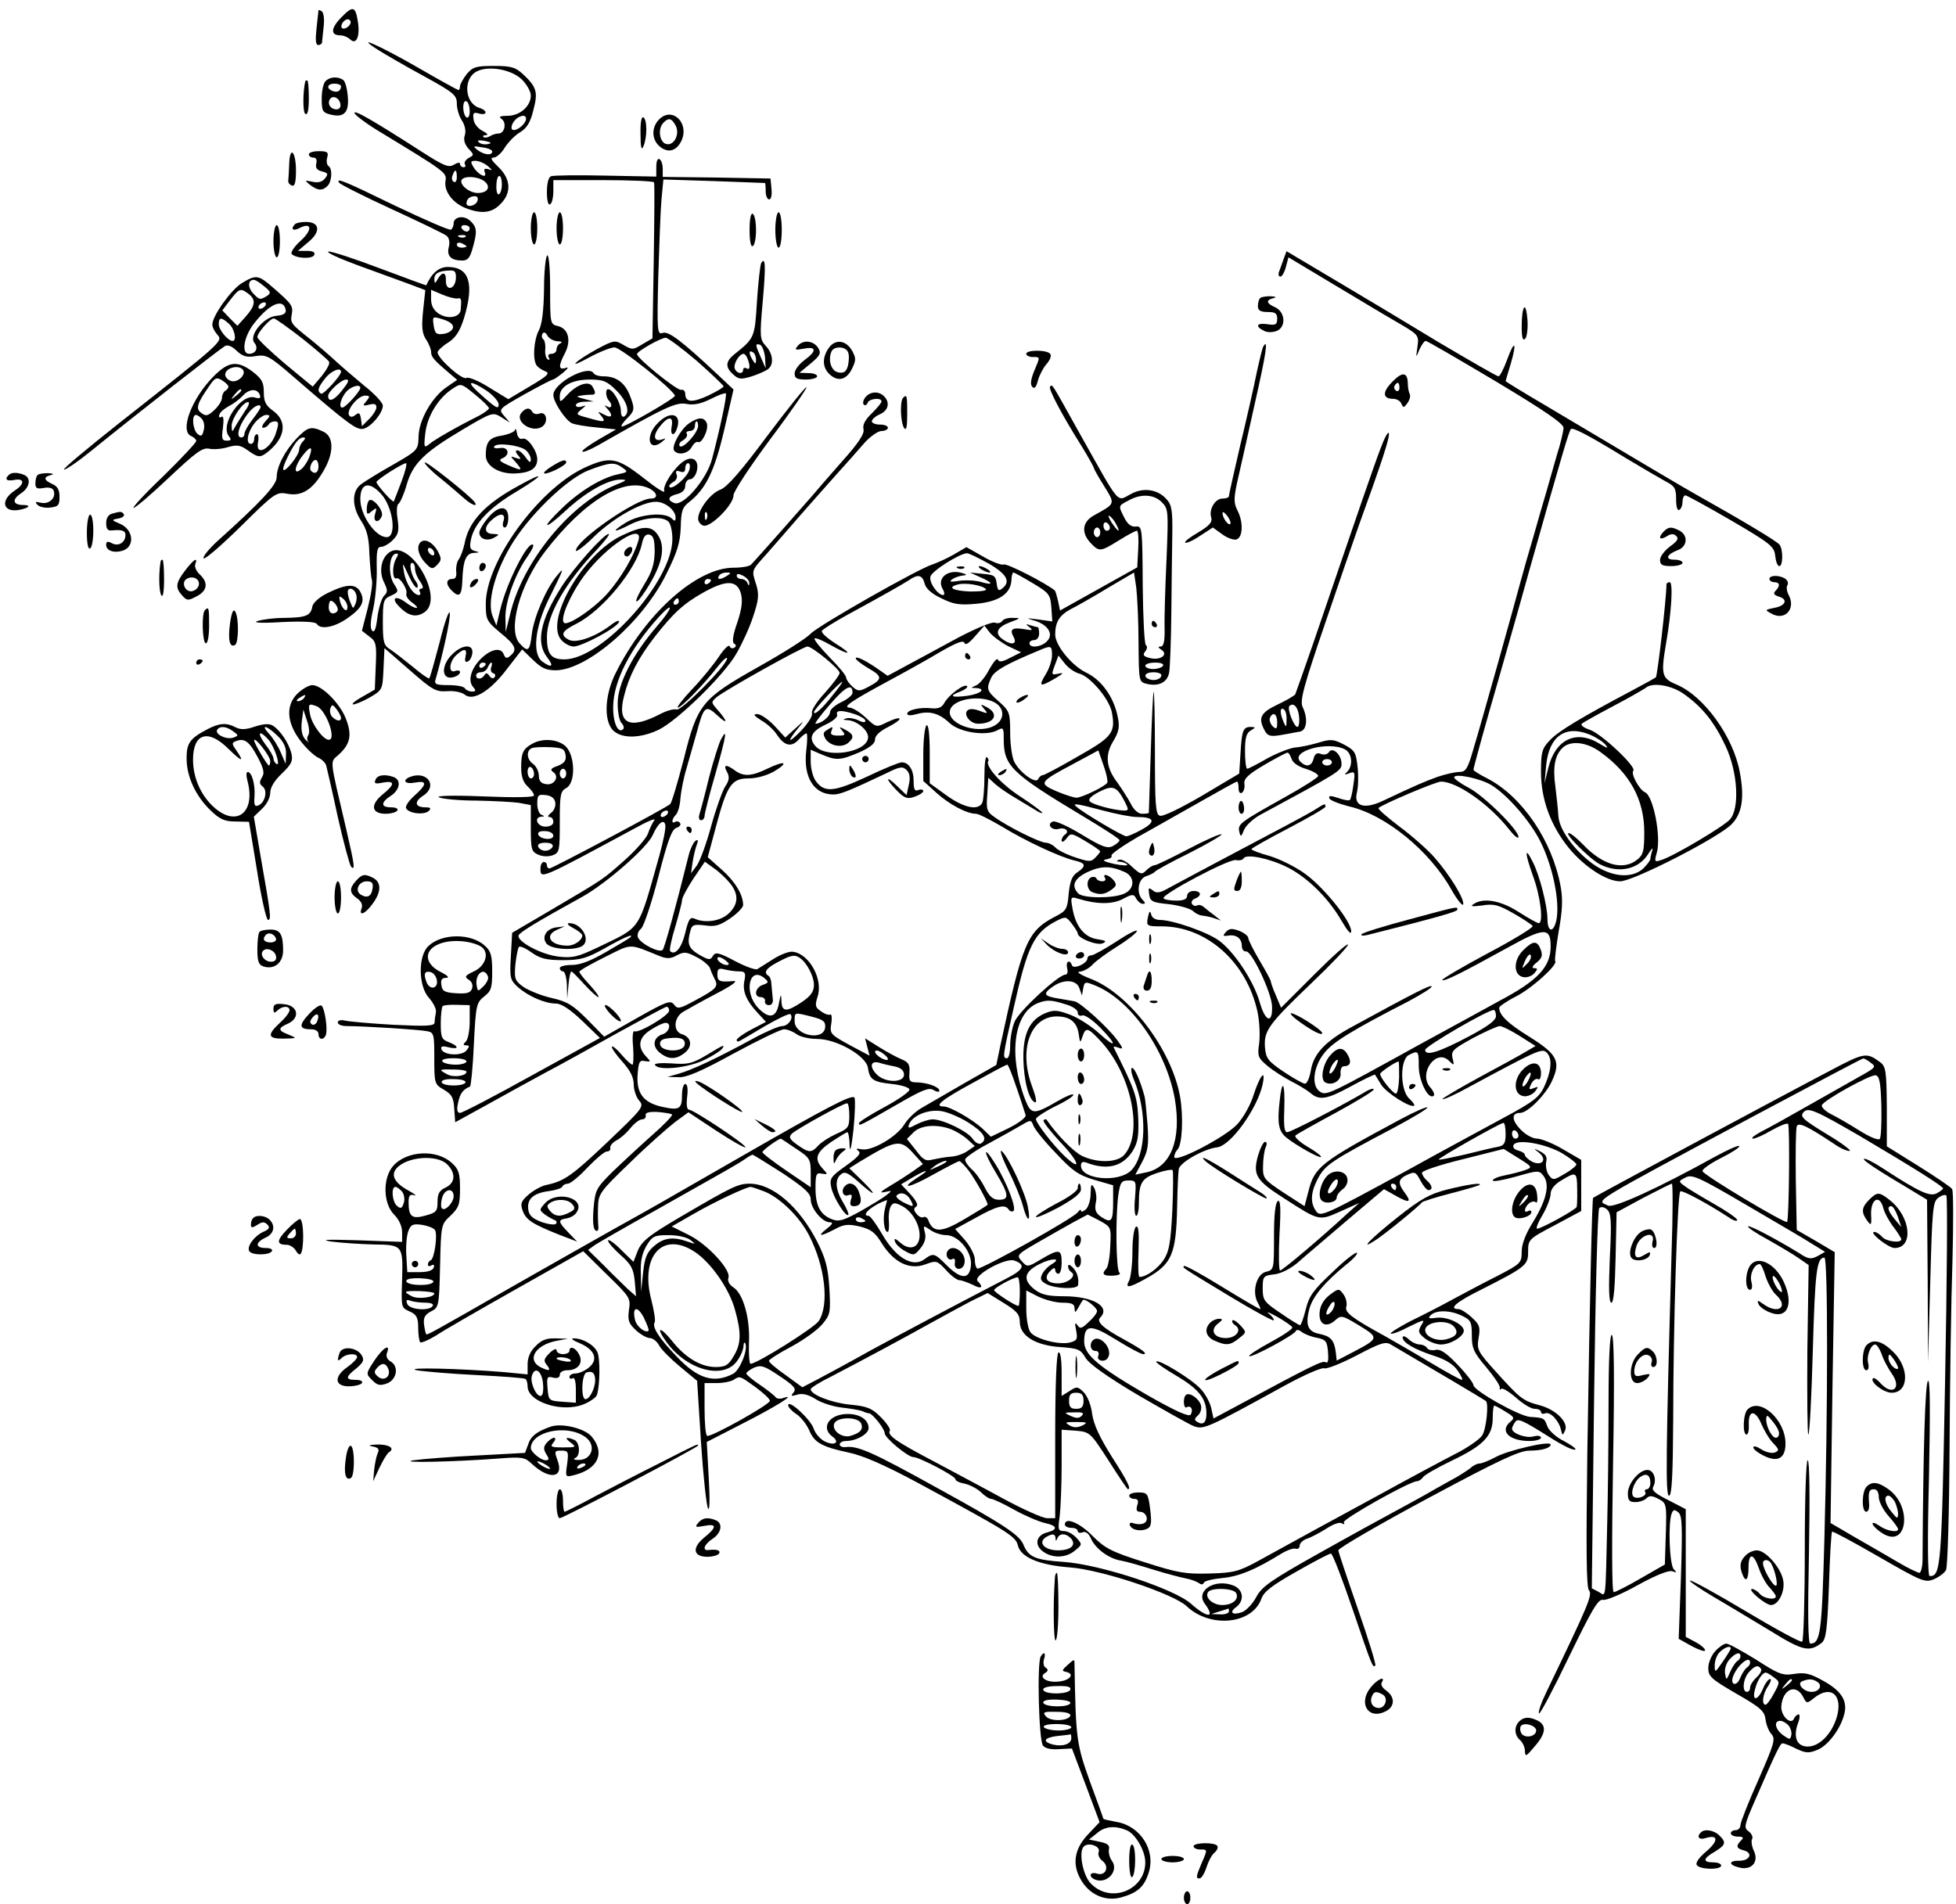 <?xml version="1.0" standalone="no"?>
<!DOCTYPE svg PUBLIC "-//W3C//DTD SVG 20010904//EN"
 "http://www.w3.org/TR/2001/REC-SVG-20010904/DTD/svg10.dtd">
<svg version="1.0" xmlns="http://www.w3.org/2000/svg"
 width="608pt" height="592pt" viewBox="0 0 608 592"
 preserveAspectRatio="xMidYMid meet">
<g transform="translate(0,592) scale(0.1,-0.1)"
fill="#000000" stroke="none">
<path d="M1061 5866 c-34 -35 -34 -56 -2 -56 9 0 23 -6 29 -12 19 -19 31 7 25
51 -8 52 -15 55 -52 17z m29 -15 c0 -12 -20 -25 -27 -18 -7 7 6 27 18 27 5 0
9 -4 9 -9z"/>
<path d="M990 5888 c0 -2 -3 -27 -6 -55 -4 -36 -3 -53 5 -53 6 0 11 3 12 8 0
4 3 26 5 49 3 23 0 44 -6 48 -5 3 -10 5 -10 3z"/>
<path d="M1175 5765 c22 -14 86 -51 143 -82 93 -51 102 -59 102 -85 0 -16 7
-40 16 -53 9 -14 13 -32 9 -45 -5 -14 -1 -28 11 -42 18 -19 18 -20 1 -29 -10
-6 -15 -14 -12 -20 4 -5 1 -9 -4 -9 -6 0 -11 5 -11 10 0 6 -7 5 -19 -2 -16
-10 -31 -4 -98 39 -157 101 -215 134 -211 121 3 -7 40 -35 84 -61 196 -119
203 -124 199 -148 -6 -32 20 -68 60 -85 50 -20 83 -17 110 11 36 35 33 79 -6
116 -22 21 -26 29 -15 29 9 0 25 14 35 31 11 17 32 39 48 48 21 13 32 31 41
69 15 56 10 72 -33 112 -23 21 -36 25 -90 25 -55 0 -65 -3 -84 -25 -11 -14
-20 -31 -21 -37 0 -7 -2 -13 -5 -13 -2 0 -59 31 -126 70 -120 69 -202 105
-124 55z m447 -92 c15 -15 28 -37 28 -50 0 -33 -34 -63 -72 -63 -22 0 -29 -3
-20 -9 18 -11 11 -46 -8 -46 -8 0 -21 -4 -28 -9 -7 -4 -16 -5 -19 -2 -4 3 0 6
8 6 8 0 3 6 -11 13 -14 7 -27 23 -28 36 -3 20 0 23 17 18 27 -7 27 10 0 18
-45 15 -50 91 -7 113 37 19 108 6 140 -25z m-162 -99 c0 -14 -4 -22 -10 -19
-5 3 -10 17 -10 31 0 14 4 22 10 19 6 -3 10 -17 10 -31z m174 -29 c-9 -22 -44
-40 -44 -22 0 17 20 37 37 37 7 0 10 -7 7 -15z m-118 -73 c-10 -2 -22 0 -28 6
-6 6 0 7 19 4 21 -5 23 -7 9 -10z m14 -23 c0 -13 -24 -11 -45 4 -16 13 -15 14
13 9 18 -2 32 -8 32 -13z m-14 -45 c15 -13 16 -15 2 -10 -12 3 -15 1 -11 -10
8 -21 -20 -8 -35 16 -10 17 -10 20 6 20 10 0 27 -7 38 -16z m-96 -35 c0 -11
-4 -18 -10 -14 -5 3 -7 12 -3 20 7 21 13 19 13 -6z m140 -24 c0 -13 -4 -26 -9
-29 -5 -3 -9 10 -8 28 1 38 17 39 17 1z m-55 12 c22 -17 12 -37 -20 -37 -26 0
-58 26 -50 41 9 13 49 11 70 -4z m-21 -62 c-6 -16 -34 -21 -34 -7 0 13 11 22
26 22 8 0 11 -6 8 -15z"/>
<path d="M1012 5668 c-7 -7 -12 -31 -12 -55 0 -38 3 -43 27 -49 42 -11 59 6
54 57 -2 24 -8 47 -15 51 -17 11 -41 9 -54 -4z m48 -16 c0 -14 -11 -21 -26
-15 -21 8 -17 23 6 23 11 0 20 -4 20 -8z m-2 -55 c2 -10 -3 -17 -12 -17 -18 0
-29 16 -21 31 9 14 29 6 33 -14z"/>
<path d="M949 5668 c-8 -35 -8 -97 0 -102 7 -5 11 11 11 48 0 31 -2 56 -5 56
-3 0 -5 -1 -6 -2z"/>
<path d="M2049 5549 c-24 -24 -24 -61 0 -83 26 -23 53 -17 69 16 26 55 -28
108 -69 67z m51 -19 c14 -26 -4 -63 -28 -58 -21 4 -28 44 -12 64 17 19 27 18
40 -6z"/>
<path d="M1991 5503 c0 -42 3 -52 9 -38 12 28 12 83 0 90 -6 4 -10 -16 -9 -52z"/>
<path d="M899 5411 c-1 -23 -2 -46 -3 -53 -1 -6 5 -13 12 -15 8 -3 12 10 12
46 0 60 -19 80 -21 22z"/>
<path d="M960 5440 c0 -5 6 -10 14 -10 9 0 12 -7 9 -19 -3 -13 2 -20 18 -24
19 -5 20 -8 9 -22 -9 -11 -22 -14 -39 -10 -25 5 -25 5 -7 -10 24 -18 38 -19
54 -3 14 14 16 54 3 62 -5 3 -7 15 -4 26 5 17 0 20 -26 20 -17 0 -31 -4 -31
-10z"/>
<path d="M2040 5401 l0 -30 -157 3 c-87 2 -164 1 -170 -2 -8 -2 -13 -22 -13
-49 0 -27 4 -42 10 -38 6 3 10 22 10 41 l0 34 154 0 c85 0 156 -3 159 -7 2 -5
1 -115 -1 -246 l-4 -239 -31 -18 c-29 -18 -32 -18 -58 -3 -27 16 -30 16 -81
-11 -29 -16 -60 -35 -68 -44 -8 -8 11 0 42 17 31 17 67 31 78 31 19 0 179
-128 188 -150 3 -7 -160 -101 -166 -96 -2 3 6 14 17 25 25 25 25 31 7 76 -16
37 -42 55 -80 55 -14 0 -28 4 -31 10 -17 27 -125 -31 -125 -68 0 -22 38 -79
58 -88 9 -4 44 -10 77 -13 l60 -6 -52 -30 c-29 -17 -53 -34 -53 -38 0 -5 21 3
48 18 210 120 244 136 277 129 23 -4 45 1 75 16 23 12 44 19 46 17 5 -4 -19
-114 -43 -205 -17 -63 -89 -147 -117 -136 -23 9 -20 21 9 28 16 4 25 13 25 26
0 11 7 20 15 20 8 0 18 12 21 26 8 33 -13 49 -41 30 -29 -19 -67 -77 -60 -93
2 -8 -27 11 -66 42 -82 64 -104 67 -184 30 -143 -68 -305 -292 -305 -422 0
-49 2 -54 45 -90 48 -39 54 -53 31 -72 -10 -9 -15 -8 -20 4 -8 23 -38 18 -68
-10 -33 -31 -45 -70 -28 -90 10 -12 10 -15 -3 -15 -9 0 -19 5 -22 10 -3 6 -26
10 -51 10 -39 0 -45 3 -40 18 22 76 47 188 44 206 -2 11 -16 -28 -31 -89 -16
-60 -30 -112 -33 -114 -2 -2 -25 14 -51 36 -27 22 -58 46 -70 54 -20 12 -23
22 -23 85 0 66 2 72 25 82 24 11 25 13 10 36 -19 28 -16 87 3 94 11 3 12 0 2
-17 -12 -23 -10 -64 2 -59 11 5 36 -35 31 -48 -2 -7 6 -19 19 -28 12 -9 18
-16 12 -16 -6 0 -19 7 -30 15 -32 25 -51 18 -25 -9 30 -32 55 -37 81 -19 62
44 -44 227 -108 187 -27 -17 -35 -60 -19 -93 12 -25 13 -31 1 -43 -8 -8 -17
-38 -21 -67 -4 -35 -9 -49 -16 -42 -7 7 -6 29 3 68 7 32 12 88 11 126 -1 54 1
67 14 67 8 0 24 9 36 21 17 17 20 28 15 64 -4 25 -3 46 3 49 5 4 17 30 25 59
19 66 55 101 175 172 91 54 93 54 119 38 l27 -17 -18 21 c-18 21 -18 21 63 67
45 25 85 46 89 46 3 0 17 10 31 21 16 14 19 19 8 15 -22 -7 -23 6 -2 46 20 39
11 76 -21 84 -25 6 -25 7 -25 116 0 62 -4 107 -9 104 -5 -3 -10 -51 -10 -105
-1 -66 -6 -109 -16 -128 -16 -30 -20 -91 -7 -109 4 -6 16 -14 26 -18 17 -6 9
-14 -47 -47 l-67 -40 -59 36 c-33 21 -65 34 -71 30 -13 -8 -90 61 -90 80 1 5
15 19 33 30 23 15 36 34 49 75 33 108 17 160 -50 160 -28 0 -50 -19 -67 -57 0
-1 -65 23 -145 53 -79 30 -150 53 -159 52 -9 -2 32 -21 89 -42 58 -21 129 -47
159 -58 l53 -20 -7 -65 c-5 -50 -3 -69 9 -88 9 -13 16 -31 16 -39 0 -15 8 -25
54 -64 l27 -23 -32 -22 c-46 -31 -87 -103 -88 -154 -1 -42 -2 -43 -78 -87 -43
-24 -88 -52 -100 -61 -30 -21 -30 -70 0 -115 17 -26 24 -52 25 -100 2 -36 5
-73 8 -83 3 -10 -3 -49 -13 -88 l-18 -70 23 -18 c21 -15 23 -24 20 -91 l-3
-74 -40 -23 c-22 -12 -34 -23 -27 -23 7 0 31 10 52 22 39 23 39 24 42 88 l3
65 78 -68 c71 -62 81 -68 116 -66 23 2 46 -3 56 -11 26 -21 80 12 133 83 l45
58 34 -33 c27 -26 41 -32 72 -32 99 3 269 151 342 299 35 70 43 98 45 146 1
50 5 62 26 78 52 41 79 96 109 224 l29 126 -52 49 c-110 103 -150 133 -168
127 -17 -6 -18 4 -14 172 3 98 7 207 10 242 l6 63 156 -5 c87 -3 158 -6 160
-6 1 -1 2 -12 2 -26 0 -14 5 -25 11 -25 6 0 9 14 7 33 l-3 32 -167 3 -168 2 0
25 c0 13 -4 27 -10 30 -6 4 -10 -6 -10 -24z m-623 -348 c-3 -34 -32 -39 -31
-5 1 26 -11 29 -25 5 -9 -16 -10 -16 -11 -1 0 18 14 26 47 27 18 1 21 -4 20
-26z m5 -61 c12 3 13 -1 10 -36 -3 -23 -40 -29 -67 -12 -17 11 -25 26 -25 46
l0 29 35 -15 c19 -8 40 -13 47 -12z m-14 -91 c-2 -9 -15 -17 -29 -19 -23 -3
-27 1 -31 26 -4 29 -4 29 29 19 22 -7 33 -16 31 -26z m325 -42 c12 0 16 -3 10
-6 -7 -2 -13 -11 -13 -19 0 -8 -7 -14 -16 -14 -9 0 -12 -5 -8 -12 4 -6 3 -8
-4 -5 -5 4 -9 18 -7 32 1 14 -2 28 -7 31 -4 3 -5 10 -2 16 4 7 10 5 16 -6 5
-9 19 -16 31 -17z m433 -61 c45 -40 83 -76 83 -79 1 -3 -21 -16 -48 -29 -50
-23 -71 -21 -71 6 0 8 -6 14 -13 12 -12 -3 -137 98 -137 111 0 9 73 50 89 51
7 0 51 -33 97 -72z m-250 -92 c33 -33 44 -69 24 -81 -6 -3 -10 4 -10 17 0 25
-25 68 -40 68 -9 0 -7 -26 3 -36 12 -12 8 -26 -5 -18 -10 6 -10 4 0 -7 19 -21
14 -31 -10 -18 -21 11 -22 11 -9 -4 16 -20 10 -21 -42 -6 -37 10 -38 11 -20
26 16 13 16 14 1 9 -10 -3 -18 -1 -18 4 0 6 12 11 28 11 l27 1 -30 8 c-23 6
-25 8 -10 10 11 2 26 3 33 3 14 -1 15 7 3 26 -11 18 -48 6 -78 -27 -22 -24
-23 -24 -23 -4 0 31 38 52 93 52 42 0 54 -5 83 -34z m-396 -55 c0 -4 -15 -15
-32 -24 -68 -34 -138 -74 -154 -88 -16 -13 -17 -10 -12 34 6 53 40 109 84 138
27 18 27 18 71 -18 24 -19 43 -39 43 -42z m-7 54 c20 -14 37 -33 37 -42 0 -17
-8 -13 -65 39 -38 35 -22 36 28 3z m-265 -282 c-12 -32 -23 -60 -24 -62 -4 -4
-53 52 -54 60 0 7 80 58 92 59 4 0 -2 -26 -14 -57z m687 43 c18 -13 17 -14
-16 -21 -50 -11 -117 -52 -171 -104 -69 -66 -59 -73 11 -8 64 59 132 97 172
96 19 0 17 -3 -16 -16 -141 -57 -290 -238 -329 -401 l-14 -57 -1 45 c-1 49 31
137 68 189 13 18 21 34 18 37 -15 15 -82 -117 -102 -201 l-12 -50 -12 30 c-17
42 6 131 55 215 55 95 176 212 244 238 66 25 80 26 105 8z m208 -6 c-6 -23
-53 -64 -62 -54 -3 3 2 10 11 15 10 5 15 16 11 24 -4 11 -1 13 11 9 11 -4 16
-1 16 10 0 9 4 16 9 16 5 0 7 -9 4 -20z m-959 -75 c38 -41 50 -135 18 -135
-35 0 -82 68 -82 118 0 50 27 57 64 17z m837 15 c23 -13 25 -30 2 -30 -46 0
-233 -130 -233 -162 0 -6 27 14 59 46 61 58 147 106 190 106 28 0 61 -26 61
-49 0 -12 -3 -12 -12 -3 -21 21 -99 14 -143 -13 -48 -30 -39 -33 15 -5 44 22
100 26 118 8 7 -7 12 -31 12 -54 0 -131 -218 -374 -336 -374 -41 0 -54 16 -54
70 0 68 58 170 156 272 25 27 41 48 36 48 -15 0 -111 -108 -147 -165 -66 -104
-80 -173 -44 -219 22 -28 14 -34 -15 -13 -32 23 -24 106 20 195 48 97 50 102
25 72 -34 -41 -72 -130 -78 -182 -6 -53 -12 -57 -38 -28 -38 42 1 183 79 285
123 160 250 236 327 195z m-724 -307 c3 4 1 12 -4 19 -15 19 -23 58 -12 58 5
0 9 -8 9 -18 0 -10 7 -28 16 -40 9 -13 11 -22 4 -22 -6 0 -8 -4 -5 -10 3 -5 2
-10 -3 -10 -17 0 -40 35 -46 70 -6 34 -6 34 14 -9 11 -24 23 -41 27 -38z m213
-237 c0 -3 -4 -8 -10 -11 -5 -3 -10 -1 -10 4 0 6 5 11 10 11 6 0 10 -2 10 -4z
m17 -10 c-3 -8 -1 -17 6 -19 7 -2 8 -8 4 -13 -4 -5 -12 -2 -16 5 -6 9 -11 10
-15 2 -9 -14 -26 -14 -26 -1 0 6 7 10 15 10 9 0 18 7 21 15 4 8 8 15 11 15 3
0 3 -6 0 -14z"/>
<path d="M1147 4364 c-4 -4 -7 -16 -7 -27 0 -17 2 -18 16 -6 15 12 16 11 10
-9 -8 -25 11 -31 21 -6 6 17 -29 59 -40 48z"/>
<path d="M1935 4256 c-122 -56 -244 -266 -190 -326 10 -11 27 -20 38 -20 26 0
134 58 141 76 3 8 -10 3 -29 -12 -47 -35 -105 -55 -127 -43 -28 15 -22 27 24
50 81 41 186 169 203 247 5 24 12 32 23 30 13 -3 17 -15 17 -54 -1 -38 -8 -62
-33 -102 -35 -57 -31 -73 5 -18 52 80 64 136 37 174 -19 28 -46 28 -109 -2z
m49 -18 c-14 -48 -54 -115 -94 -161 -42 -48 -126 -105 -137 -93 -13 12 19 86
62 145 70 95 189 171 169 109z"/>
<path d="M1947 4213 c-10 -9 -9 -23 2 -23 5 0 11 7 15 15 5 15 -5 20 -17 8z"/>
<path d="M1054 5352 c3 -5 76 -42 163 -82 87 -40 164 -77 171 -83 8 -6 11 -20
7 -35 -7 -28 7 -42 42 -42 17 0 24 9 32 38 15 52 14 66 -8 86 -20 18 -51 12
-51 -9 0 -8 -4 -16 -8 -19 -5 -3 -82 31 -173 74 -162 79 -185 88 -175 72z
m406 -142 c0 -5 -4 -10 -9 -10 -6 0 -13 5 -16 10 -3 6 1 10 9 10 9 0 16 -4 16
-10z m-13 -26 c-3 -3 -12 -4 -19 -1 -8 3 -5 6 6 6 11 1 17 -2 13 -5z m3 -30
c0 -2 -7 -4 -15 -4 -8 0 -15 4 -15 10 0 5 7 7 15 4 8 -4 15 -8 15 -10z"/>
<path d="M1650 5210 c0 -27 5 -50 10 -50 6 0 10 23 10 50 0 28 -4 50 -10 50
-5 0 -10 -22 -10 -50z"/>
<path d="M1730 5210 c0 -27 5 -50 10 -50 6 0 10 23 10 50 0 28 -4 50 -10 50
-5 0 -10 -22 -10 -50z"/>
<path d="M2330 5205 c0 -35 4 -54 10 -50 6 3 10 26 10 50 0 24 -4 47 -10 50
-6 4 -10 -15 -10 -50z"/>
<path d="M2410 5205 c0 -30 5 -55 10 -55 6 0 10 25 10 55 0 30 -4 55 -10 55
-5 0 -10 -25 -10 -55z"/>
<path d="M917 5223 c-15 -15 -6 -23 14 -12 39 20 41 -6 3 -40 -20 -18 -32 -37
-27 -41 14 -14 66 -16 70 -2 3 8 -5 12 -23 12 l-28 0 33 28 c39 32 35 62 -8
62 -15 0 -31 -3 -34 -7z"/>
<path d="M850 5170 c0 -27 5 -50 10 -50 6 0 10 23 10 50 0 28 -4 50 -10 50 -5
0 -10 -22 -10 -50z"/>
<path d="M3989 5112 c-5 -15 -12 -33 -14 -39 -2 -7 0 -13 5 -13 5 0 13 14 17
30 l8 30 130 -78 c72 -43 163 -98 203 -121 72 -42 73 -42 68 -79 -5 -36 -5
-36 6 -9 7 15 15 27 20 27 4 0 102 -57 218 -126 150 -90 210 -131 210 -144 0
-10 -9 -49 -21 -86 -11 -38 -26 -91 -34 -119 -8 -27 -26 -88 -39 -135 -14 -47
-32 -110 -40 -140 -21 -79 -123 -443 -147 -522 -17 -59 -23 -68 -43 -68 -13 0
-43 -7 -67 -15 -41 -15 -63 -24 -173 -76 -57 -26 -89 -15 -78 28 4 16 5 51 2
78 -5 45 -8 52 -42 70 -33 17 -41 18 -80 6 -24 -7 -56 -14 -73 -15 -16 -2 -55
-17 -86 -34 -31 -18 -59 -32 -62 -32 -4 0 -7 25 -7 55 0 41 4 56 18 64 16 10
16 10 0 11 -24 0 -28 -11 -32 -82 l-4 -63 -116 -69 c-67 -39 -122 -66 -131
-62 -13 4 -15 35 -15 197 0 106 -2 190 -4 188 -2 -2 -6 -87 -9 -189 -3 -102
-6 -186 -6 -187 -1 -2 -10 -3 -21 -3 -12 0 -26 12 -36 33 -9 17 -28 46 -40 63
-36 47 -40 86 -14 129 17 28 21 44 15 73 -11 62 -50 118 -99 141 -45 22 -96
85 -96 118 0 39 13 60 48 79 20 10 73 40 117 67 l80 47 7 -47 c3 -27 7 -103 7
-170 1 -121 1 -123 25 -129 37 -9 64 4 70 34 3 15 6 99 7 187 1 88 2 199 3
246 1 72 -2 90 -18 107 -26 30 -70 37 -107 18 -51 -25 -30 -50 -170 199 -83
149 -77 140 -85 133 -6 -6 35 -85 98 -185 21 -34 38 -65 38 -68 0 -2 14 -28
32 -56 35 -57 36 -54 -31 -91 -37 -20 -41 -54 -11 -86 27 -28 30 -28 88 8 27
17 52 30 56 30 4 0 6 -26 4 -57 l-3 -57 -120 -67 -120 -67 -6 29 c-4 17 -8 31
-10 33 -29 24 -151 86 -159 81 -5 -3 -34 7 -63 24 l-53 30 -41 -24 c-23 -13
-53 -26 -65 -30 -43 -13 -353 -189 -378 -215 -14 -15 -87 -61 -162 -103 -177
-100 -190 -115 -233 -289 -19 -72 -37 -134 -42 -138 -11 -11 -366 -200 -375
-200 -5 0 -8 5 -8 10 0 6 -4 10 -10 10 -5 0 -10 -9 -10 -20 0 -34 -3 -35 290
123 41 23 70 35 64 27 -6 -8 -15 -27 -20 -42 -5 -14 -37 -51 -72 -82 -70 -62
-61 -56 -229 -155 l-121 -71 -4 -73 c-4 -67 -2 -74 21 -95 32 -29 85 -52 119
-52 17 0 44 -18 81 -53 l56 -54 -211 -116 c-117 -65 -217 -117 -224 -117 -9 0
-11 10 -6 32 6 28 15 41 37 50 3 2 9 61 12 131 6 122 8 130 32 149 22 17 25
27 25 78 0 48 -4 63 -22 79 -42 40 -134 40 -176 0 -33 -30 -32 -126 2 -162 13
-15 23 -34 21 -44 -2 -10 -4 -24 -4 -32 -1 -11 -25 -12 -128 -7 -71 4 -138 10
-150 13 -14 3 -23 1 -23 -6 0 -6 12 -11 28 -11 53 0 227 -11 250 -16 21 -4 22
-9 22 -85 0 -78 1 -80 30 -97 24 -14 30 -24 32 -59 l3 -42 100 55 c55 31 136
75 180 99 44 23 145 79 225 124 80 44 148 81 152 81 5 0 8 -6 8 -12 0 -15 -96
-72 -108 -64 -5 3 -7 -19 -4 -49 2 -30 1 -55 -2 -55 -4 0 -19 14 -33 30 -14
17 -28 29 -31 26 -2 -3 12 -24 32 -46 25 -28 36 -49 36 -72 0 -17 8 -40 17
-50 16 -18 11 -24 -98 -128 -111 -105 -134 -122 -191 -134 -15 -3 -40 -17 -55
-30 -24 -21 -26 -28 -18 -51 11 -28 29 -40 114 -74 l55 -21 -27 28 c-33 34
-33 40 -6 44 12 2 27 10 32 20 28 43 -62 68 -99 27 -18 -20 -18 -21 0 -35 10
-7 24 -15 30 -17 6 -2 8 -8 4 -12 -4 -4 -25 -1 -45 6 -29 11 -39 21 -41 40 -4
32 17 50 65 56 21 3 40 9 41 14 2 5 10 9 17 9 8 0 35 22 61 50 26 27 53 50 60
50 8 0 13 5 11 12 -1 6 8 17 20 23 12 6 32 24 43 38 12 15 28 27 36 27 8 0 13
6 11 13 -1 8 10 11 37 10 22 -2 42 -5 45 -8 3 -3 -26 -33 -65 -67 -38 -34 -93
-85 -122 -113 -49 -49 -52 -55 -57 -113 -3 -38 -1 -63 6 -67 6 -5 10 0 9 11
-1 11 -2 38 -1 62 1 40 6 48 100 138 54 53 118 109 140 126 l41 30 86 -57 c47
-31 88 -54 91 -52 6 6 -161 117 -175 117 -7 0 -9 16 -6 40 3 24 1 40 -6 40 -5
0 -10 -15 -10 -34 0 -44 -8 -49 -62 -37 -58 13 -80 42 -76 100 3 40 6 46 23
42 19 -3 19 -2 2 16 -27 30 -21 59 17 82 18 12 38 21 45 21 19 0 12 -28 -8
-35 -30 -9 -35 -37 -11 -57 28 -23 52 -23 80 0 24 20 19 48 -11 57 -27 9 -25
51 4 69 12 7 58 33 102 56 50 26 71 41 55 40 -43 -4 -50 -1 -50 21 0 17 4 20
23 15 12 -3 32 -6 44 -6 19 0 22 -4 17 -29 -7 -32 6 -63 43 -102 l24 -26 -46
-24 c-25 -13 -45 -28 -45 -32 0 -5 3 -6 8 -4 4 2 40 23 80 47 40 23 75 40 79
37 11 -12 -7 -37 -26 -37 -10 0 -52 -18 -92 -40 -106 -58 -189 -97 -229 -108
l-35 -10 35 -1 c25 -1 71 19 171 74 76 41 146 75 156 75 11 0 28 -7 39 -15 10
-8 39 -15 64 -15 61 0 153 -53 158 -90 5 -36 16 -44 74 -50 28 -3 53 -10 55
-17 2 -6 -32 -30 -76 -54 -45 -24 -81 -47 -81 -51 0 -10 3 -8 125 62 73 42 93
50 107 41 10 -6 18 -7 18 -2 0 12 -37 25 -70 26 -22 0 -25 4 -23 30 2 25 -3
33 -25 42 -15 6 -46 23 -70 38 l-43 27 7 -27 7 -27 -62 33 c-60 33 -62 35 -57
67 3 18 1 30 -3 28 -4 -3 -17 1 -29 10 -18 12 -19 18 -11 44 19 53 -24 134
-76 141 -11 2 -38 -8 -60 -22 -22 -14 -45 -28 -51 -32 -6 -3 -37 8 -69 25 -51
27 -61 29 -69 16 -8 -14 -13 -13 -43 4 -33 20 -38 34 -27 74 5 19 11 21 45 17
32 -5 47 0 79 22 22 15 40 34 40 41 0 32 -24 72 -65 109 l-45 40 25 93 c35
132 49 152 102 152 25 0 56 9 78 21 49 29 36 36 -18 10 -51 -25 -76 -26 -103
-6 -27 20 -37 18 -24 -5 8 -15 7 -26 -5 -44 -9 -13 -29 -69 -44 -123 -15 -55
-35 -110 -45 -124 l-18 -24 5 35 c3 19 9 44 13 54 5 13 4 17 -4 12 -6 -4 -16
-24 -21 -44 -42 -169 -75 -288 -81 -295 -10 -11 -69 19 -77 39 -3 8 1 20 10
27 8 7 32 78 53 159 29 113 42 149 56 154 10 3 16 10 12 15 -3 5 -10 7 -15 4
-13 -8 -11 9 2 22 6 6 13 29 14 51 2 22 10 64 19 93 9 30 22 79 31 109 23 86
28 90 66 55 33 -31 31 -17 -3 21 -17 20 -18 21 -1 36 24 21 269 158 283 158
15 0 100 -70 100 -82 0 -6 -20 -33 -45 -61 -26 -28 -44 -56 -41 -64 3 -8 -12
-32 -35 -56 -41 -42 -44 -34 -5 13 17 21 15 20 -11 -4 l-32 -29 -34 37 c-19
20 -43 36 -53 36 -14 0 -11 -5 13 -20 18 -10 39 -30 48 -44 23 -35 45 -40 67
-16 10 11 21 20 25 20 3 0 3 -25 -1 -55 -9 -82 24 -135 85 -135 21 0 50 12
164 66 42 21 51 22 63 10 10 -9 12 -24 7 -46 l-7 -32 -29 28 c-37 36 -38 24
-1 -14 24 -24 32 -27 55 -19 15 5 27 13 27 18 0 4 -7 6 -15 3 -12 -5 -15 2
-15 28 0 35 -15 58 -37 58 -8 0 -57 -20 -109 -45 -103 -48 -132 -50 -159 -12
-8 12 -15 38 -15 59 l0 37 35 -15 c45 -19 57 -18 116 7 33 15 49 27 49 40 0
12 15 26 41 39 49 25 46 38 -3 15 -34 -17 -34 -17 -67 14 -18 17 -41 31 -50
31 -24 1 6 21 119 82 52 28 126 69 164 92 49 28 71 37 74 27 3 -8 14 -1 33 21
l29 33 17 -22 c10 -12 36 -31 57 -42 l40 -19 -34 -17 c-24 -13 -35 -14 -38 -6
-2 7 -14 -7 -27 -30 -12 -24 -31 -46 -41 -50 -17 -7 -17 -8 -1 -8 34 -2 16
-18 -25 -24 -51 -7 -61 -1 -23 13 15 6 25 14 21 17 -8 9 -58 -28 -71 -53 -7
-13 -18 -18 -39 -16 -35 4 -76 -5 -76 -17 0 -6 12 -6 30 -1 39 11 69 3 102
-28 31 -29 112 -41 147 -23 20 11 21 9 21 -26 0 -84 22 -106 247 -241 62 -37
113 -70 113 -74 0 -4 -9 -12 -20 -18 -17 -9 -33 -4 -97 35 -41 25 -82 44 -90
41 -21 -8 -4 -29 18 -23 21 6 35 -8 19 -18 -5 -3 -10 -12 -10 -18 0 -7 7 -4
15 6 13 18 15 18 59 -8 25 -15 46 -29 46 -32 0 -2 -7 -11 -15 -19 -13 -14 -20
-14 -64 1 -27 9 -55 23 -61 31 -7 7 -20 14 -29 14 -18 0 -119 50 -160 80 -23
16 -26 23 -22 70 l3 52 22 -20 c11 -10 39 -29 61 -42 22 -13 50 -30 63 -38 12
-8 22 -12 22 -9 0 3 -31 26 -69 51 -59 38 -109 94 -99 110 2 2 0 8 -4 12 -5 4
-8 -22 -8 -59 0 -36 -3 -72 -6 -81 -11 -28 -58 -18 -113 22 l-51 37 0 93 c0
60 -4 91 -10 87 -5 -3 -10 -44 -10 -89 l0 -84 41 -37 c40 -36 94 -65 123 -65
8 0 43 -18 79 -39 75 -46 183 -96 226 -106 36 -8 39 -17 10 -37 -16 -10 -23
-27 -27 -66 -4 -49 -8 -54 -41 -71 -88 -46 -102 -79 -172 -404 l-12 -58 -100
-57 c-54 -31 -114 -66 -133 -77 -19 -11 -43 -34 -53 -51 -24 -39 -102 -84
-133 -77 -16 3 -19 2 -10 -5 10 -7 1 -18 -38 -46 -48 -34 -52 -40 -46 -68 6
-30 45 -93 53 -85 2 3 -5 20 -16 38 -24 40 -27 72 -7 88 12 10 22 5 54 -23 53
-48 62 -46 12 3 l-40 39 32 20 c116 70 127 72 171 22 l26 -29 -29 -21 c-16
-11 -48 -32 -72 -46 -30 -18 -36 -24 -18 -20 24 5 24 5 5 -10 -11 -9 -48 -31
-81 -50 -51 -28 -66 -33 -87 -25 -37 14 -52 42 -52 97 0 43 2 49 20 45 19 -3
19 -2 2 16 -27 30 -21 50 27 83 25 16 47 30 50 30 3 0 7 -19 7 -42 1 -25 6 -4
12 50 5 51 6 96 3 100 -10 9 -83 -29 -351 -183 -278 -160 -271 -156 -395 -225
-52 -29 -187 -106 -300 -170 -272 -156 -282 -161 -285 -158 -2 2 -5 16 -7 31
-2 21 3 30 22 40 24 12 25 15 28 141 3 128 3 129 32 156 26 25 30 35 30 84 0
48 -4 61 -25 80 -47 44 -141 39 -183 -9 -33 -38 -31 -117 3 -151 15 -15 25
-36 25 -55 l0 -30 -137 5 c-96 3 -121 2 -83 -4 30 -4 90 -8 132 -9 90 -1 91
-3 88 -109 -3 -90 -3 -87 25 -100 20 -9 25 -19 25 -50 0 -21 3 -41 6 -45 3 -3
25 6 48 20 22 15 135 80 250 145 l209 118 74 -73 c71 -69 74 -73 68 -110 -4
-32 -1 -41 21 -62 15 -14 35 -25 44 -25 9 0 22 -10 29 -23 6 -12 36 -42 65
-66 l53 -44 12 -191 c7 -105 17 -198 22 -206 5 -9 6 29 2 96 l-6 111 109 56
c106 54 172 95 130 81 -10 -4 -21 -3 -25 2 -3 5 -25 22 -48 38 -24 16 -43 32
-43 36 0 4 11 12 24 18 21 9 32 6 79 -26 45 -30 53 -39 44 -51 -10 -11 -8 -13
11 -7 15 5 33 1 56 -13 18 -12 55 -24 82 -27 27 -3 56 -8 64 -11 8 -4 18 -7
22 -7 11 -2 48 -48 48 -62 0 -14 72 -74 89 -74 18 0 131 -59 131 -69 0 -5 13
-11 30 -14 16 -4 39 -16 50 -27 11 -11 25 -20 31 -20 6 0 38 -15 72 -34 34
-19 77 -37 95 -41 38 -8 42 -20 8 -29 -34 -8 -42 -37 -16 -58 29 -23 72 -23
101 1 23 19 24 19 5 40 -11 12 -28 21 -39 21 -18 0 -19 5 -13 46 3 26 6 97 6
158 l0 111 44 -3 c44 -4 45 -5 102 -93 31 -49 58 -89 60 -89 11 0 -1 25 -50
101 -37 59 -56 99 -61 132 -3 28 -15 57 -26 68 -19 19 -22 19 -45 4 l-24 -15
0 70 c0 45 -4 69 -10 65 -6 -4 -10 -102 -10 -261 l0 -254 -25 0 c-14 0 -76 28
-137 61 -62 34 -160 86 -218 117 -114 60 -143 80 -134 94 3 4 -9 23 -28 42
-28 28 -42 34 -96 39 -58 6 -122 31 -122 48 0 4 28 22 63 39 111 58 230 122
307 165 41 23 99 54 127 69 l53 26 50 -31 c41 -25 50 -36 50 -59 0 -43 49 -73
126 -78 55 -4 63 -7 78 -33 11 -19 67 -59 163 -116 81 -47 159 -91 174 -97 31
-11 40 -7 282 126 60 33 115 57 123 54 8 -3 53 15 101 40 74 39 90 44 106 34
11 -6 34 -20 51 -30 50 -29 241 -142 245 -146 9 -8 1 -88 -12 -107 -8 -12 -45
-38 -83 -57 -37 -19 -149 -79 -249 -134 -171 -93 -210 -114 -366 -200 -59 -32
-75 -36 -150 -38 -74 -2 -98 2 -201 35 -104 33 -123 43 -162 82 -40 41 -86 60
-86 35 0 -5 9 -10 20 -10 11 0 20 -4 20 -10 0 -5 7 -7 15 -4 9 4 19 -3 26 -19
14 -32 56 -63 94 -69 17 -3 62 -16 100 -28 39 -12 84 -24 100 -27 17 -3 35
-10 42 -15 7 -5 12 -5 15 1 1 6 28 12 58 15 52 5 102 26 180 74 19 12 41 20
48 17 6 -2 12 2 12 10 0 7 10 17 22 21 13 4 39 18 60 31 21 14 42 22 49 17 7
-4 10 -3 6 3 -6 9 205 128 228 128 5 0 14 6 18 12 4 7 46 31 92 53 96 46 125
76 125 131 0 22 2 39 5 39 2 0 18 -8 35 -19 27 -16 29 -20 15 -31 -35 -29 -4
-60 59 -60 20 0 36 5 36 10 0 6 -10 8 -24 4 -24 -6 -66 10 -66 24 0 4 4 13 9
20 8 14 22 8 106 -45 46 -29 77 -44 82 -39 3 2 -14 14 -36 26 -23 11 -46 32
-51 45 -10 27 -10 27 -55 30 -36 4 -175 82 -175 99 0 6 -22 35 -49 63 -36 38
-55 50 -69 46 -11 -2 -23 0 -26 6 -4 6 -14 11 -23 11 -9 0 -25 7 -35 17 -10 9
-18 11 -18 5 0 -16 36 -37 97 -57 35 -11 60 -26 74 -46 11 -16 17 -29 13 -29
-4 0 -48 24 -98 54 -50 30 -113 66 -141 82 -104 57 -126 74 -120 92 3 10 -1
27 -9 38 -14 19 -15 19 -43 -2 -18 -14 -29 -32 -31 -53 -4 -38 20 -51 48 -26
19 17 22 16 75 -16 62 -38 62 -40 -20 -83 l-50 -26 -3 27 c-5 37 -16 49 -51
56 -36 7 -44 28 -31 78 11 39 46 81 114 137 22 17 37 34 34 37 -3 4 -38 -23
-76 -60 -59 -55 -73 -74 -83 -115 -7 -28 -15 -50 -18 -50 -3 0 -31 17 -61 38
-51 34 -55 40 -55 76 0 38 2 40 35 44 21 2 50 17 72 35 20 18 89 76 153 131
l117 99 39 -22 c41 -23 48 -19 24 13 -21 28 -19 41 10 54 22 10 26 9 40 -18 9
-17 20 -30 25 -30 15 0 12 16 -5 30 -8 7 -15 18 -15 24 0 6 57 25 127 42 l127
32 45 -28 c45 -28 45 -29 21 -38 -14 -5 -42 -12 -62 -16 -21 -4 -38 -11 -38
-16 0 -5 32 1 72 12 70 20 72 20 86 2 20 -27 9 -75 -32 -142 -24 -38 -36 -70
-36 -93 0 -35 -3 -38 -72 -74 -40 -20 -104 -54 -143 -75 -38 -21 -99 -52 -134
-69 -34 -18 -61 -35 -58 -37 3 -3 28 6 56 21 49 24 51 24 39 5 -11 -19 -10
-24 11 -41 13 -10 35 -19 50 -19 30 0 71 25 71 43 0 20 -52 45 -85 40 -24 -3
-27 -2 -18 8 17 17 62 16 98 -2 27 -13 30 -19 30 -61 0 -40 6 -53 45 -99 25
-30 44 -58 42 -64 -2 -5 0 -7 4 -3 4 4 24 -8 46 -27 21 -19 47 -35 58 -35 11
0 20 -4 20 -10 0 -5 6 -7 13 -4 16 6 43 -23 49 -51 5 -19 5 -19 13 -2 11 25
-29 65 -79 78 -52 14 -60 20 -134 102 -59 65 -62 71 -56 107 6 34 3 42 -21 64
-15 14 -34 26 -41 26 -33 0 -8 22 69 60 142 72 147 77 147 119 0 37 1 39 83
82 l82 44 0 79 0 80 -55 32 c-30 18 -67 33 -81 34 -15 0 -37 12 -53 29 -28 29
-28 51 -1 51 24 0 80 57 99 99 28 61 17 83 -69 137 -68 42 -95 68 -95 91 0 4
24 21 54 36 50 26 130 99 120 109 -2 3 3 44 11 93 12 65 13 101 6 139 -26 143
-120 280 -228 336 -24 12 -43 24 -43 27 0 6 42 158 80 288 11 39 55 192 96
340 103 364 121 425 127 431 6 6 53 -18 172 -91 50 -30 105 -62 123 -72 28
-14 32 -22 32 -55 0 -24 4 -37 10 -33 6 3 10 15 10 26 0 10 4 19 9 19 4 0 68
-35 142 -78 123 -72 134 -81 137 -110 2 -18 7 -32 13 -32 11 0 12 50 1 66 -6
10 -115 75 -252 152 -42 23 -191 112 -482 285 -65 38 -118 71 -118 72 0 1 7
25 16 54 20 69 12 77 -12 11 -10 -27 -22 -50 -26 -50 -5 0 -88 48 -186 106
-97 59 -244 147 -325 195 l-148 88 -10 -27z m-378 -753 c21 -21 21 -27 15
-178 -4 -86 -7 -182 -6 -213 1 -42 -3 -58 -12 -58 -9 0 -9 -3 2 -10 23 -15 -3
-34 -35 -26 -21 5 -24 10 -15 21 6 7 7 16 2 19 -5 3 -9 88 -10 188 -1 178 -2
183 -21 181 -14 -2 -26 7 -36 27 -19 38 -20 37 13 54 39 22 79 19 103 -5z
m-141 -70 c15 -28 5 -23 -15 7 -9 15 -12 23 -6 20 6 -4 16 -16 21 -27z m-20
-10 c0 -5 -4 -9 -10 -9 -5 0 -10 7 -10 16 0 8 5 12 10 9 6 -3 10 -10 10 -16z
m-30 -14 c0 -8 -4 -15 -10 -15 -5 0 -10 7 -10 15 0 8 5 15 10 15 6 0 10 -7 10
-15z m-347 -97 c57 -33 69 -56 43 -77 -12 -10 -15 -7 -18 15 -3 24 -8 27 -43
30 l-40 4 33 -15 c41 -18 41 -26 0 -14 -18 5 -49 6 -68 3 -26 -4 -31 -3 -20 5
8 6 24 11 35 12 13 1 10 4 -10 9 -41 9 -72 -18 -56 -49 7 -11 8 -21 3 -21 -17
0 -44 38 -40 57 3 17 90 72 114 73 6 0 36 -15 67 -32z m137 -61 c52 -31 55
-36 58 -76 l3 -43 -43 6 c-40 5 -41 5 -11 -4 42 -13 59 -43 37 -64 -17 -18
-54 -22 -54 -6 0 6 7 10 15 10 8 0 15 9 15 20 0 11 -2 20 -4 20 -2 0 -13 3
-23 6 -15 5 -16 4 -3 -6 12 -9 9 -11 -16 -6 -38 6 -47 0 -33 -25 12 -23 -8
-26 -35 -6 -26 19 -16 38 25 53 32 12 33 13 7 13 -15 1 -30 -4 -33 -10 -4 -6
-14 -8 -22 -5 -9 4 -58 -17 -112 -45 -53 -29 -124 -67 -159 -86 l-63 -34 -27
19 c-40 28 -72 44 -72 35 0 -4 18 -18 40 -31 44 -25 44 -34 -2 -58 -27 -14
-31 -14 -49 2 -10 9 -19 22 -19 28 0 6 -23 34 -52 63 -28 29 -49 55 -46 58 3
3 25 -6 49 -20 62 -35 73 -31 15 5 -26 17 -45 34 -41 39 3 5 38 27 78 49 112
61 170 94 192 108 28 20 42 17 49 -10 4 -16 22 -32 52 -46 38 -19 56 -22 110
-17 70 7 105 31 108 73 0 13 3 24 6 24 3 0 30 -15 60 -33z m-146 -18 c6 -5
-13 -8 -47 -8 -55 2 -75 13 -39 22 22 6 74 -2 86 -14z m206 -206 c0 -16 -9
-43 -20 -60 -23 -38 -18 -40 30 -12 24 14 28 19 13 15 -26 -5 -26 -6 -13 29
l10 27 20 -25 c11 -14 30 -27 44 -31 34 -8 94 -79 102 -120 12 -64 2 -77 -106
-138 -55 -32 -104 -58 -109 -58 -5 0 -11 -6 -14 -12 -6 -17 -57 20 -74 53 -7
13 -13 54 -13 90 0 64 -2 68 -35 98 -38 33 -40 39 -24 74 10 22 48 43 149 85
37 16 40 15 40 -15z m345 -33 c-3 -5 -17 -10 -31 -10 -13 0 -24 5 -24 10 0 6
14 10 31 10 17 0 28 -4 24 -10z m-5 -29 c0 -12 -21 -19 -37 -13 -22 8 -14 22
12 22 14 0 25 -4 25 -9z m-1019 -59 c-34 -44 -61 -68 -61 -56 0 8 80 94 88 94
2 0 -10 -17 -27 -38z m59 4 c0 -7 -16 -20 -35 -29 -19 -9 -35 -23 -35 -31 0
-14 -28 -36 -45 -36 -4 0 16 27 45 60 48 56 70 67 70 36z m440 -29 c35 -18 34
-58 -3 -75 -55 -26 -149 11 -133 53 12 32 91 45 136 22z m-431 -38 c17 -6 31
-15 31 -20 0 -6 -9 -5 -21 1 -11 6 -28 9 -37 7 -14 -4 -13 -5 3 -6 31 -2 68
-35 63 -57 -8 -44 -129 -62 -163 -24 -23 26 -13 47 33 68 21 10 37 23 34 30
-5 15 15 15 57 1z m1522 -109 c22 -12 25 -50 7 -69 -11 -10 -9 -11 6 -5 17 7
19 4 13 -35 -3 -24 -8 -45 -11 -48 -3 -3 -19 0 -36 6 -24 8 -31 8 -28 -1 2 -6
30 -17 61 -25 112 -25 250 -137 318 -258 18 -32 35 -53 37 -47 5 16 -41 91
-89 146 -22 25 -72 69 -110 97 -38 29 -67 54 -64 57 11 11 178 82 194 82 51 0
152 -72 213 -150 15 -19 27 -29 28 -22 0 22 -107 128 -155 153 -25 13 -45 28
-45 32 0 14 82 -3 116 -24 49 -30 120 -111 152 -175 43 -86 65 -209 46 -258
-10 -27 -24 -18 -24 17 0 41 -25 138 -46 178 -25 50 -25 28 1 -44 24 -65 33
-147 18 -147 -5 0 -33 16 -63 35 -56 36 -110 45 -140 24 -11 -7 -4 -8 27 -4
36 6 51 2 98 -25 30 -17 57 -35 59 -39 3 -4 -60 -43 -140 -85 -80 -43 -143
-80 -141 -83 6 -5 57 20 200 99 117 65 137 66 137 6 0 -64 -39 -106 -160 -170
-36 -20 -146 -80 -245 -134 -286 -158 -292 -161 -312 -148 -28 18 -21 78 14
121 27 34 88 71 261 160 39 21 72 41 72 46 0 8 -51 -18 -247 -125 -85 -46
-121 -85 -129 -139 -4 -21 -12 -39 -18 -38 -6 0 -36 17 -66 37 -49 33 -55 42
-58 75 -4 52 10 72 145 201 62 59 113 113 113 119 0 7 -47 -35 -104 -92 l-104
-104 -16 38 c-9 20 -16 41 -16 44 0 4 -16 33 -35 65 -19 32 -35 64 -35 70 0 6
-13 16 -28 22 -22 8 -31 8 -41 -3 -11 -12 -10 -14 5 -12 26 5 44 -8 44 -32 0
-10 6 -18 13 -17 17 4 80 -129 81 -171 2 -55 -21 -48 -38 12 -19 67 -79 157
-126 192 -36 27 -145 65 -185 65 -14 0 -25 7 -27 18 -3 12 -6 9 -10 -10 -5
-27 -4 -28 43 -28 140 0 265 -112 298 -267 6 -29 8 -72 5 -96 -6 -40 -4 -46
26 -71 18 -15 51 -36 74 -48 22 -11 48 -27 58 -35 28 -25 51 -22 126 19 40 22
74 38 76 37 1 -2 10 -16 19 -31 16 -26 94 -75 103 -65 2 2 -5 12 -16 22 -28
26 -29 120 -1 135 30 15 31 14 31 -37 1 -46 31 -105 47 -89 3 3 -2 15 -11 25
-39 43 18 123 58 83 16 -16 17 -15 11 8 -5 23 1 28 64 63 38 20 76 37 83 37 7
0 35 -14 62 -31 l49 -31 -29 -17 c-16 -10 -82 -46 -147 -81 -64 -35 -115 -65
-113 -67 2 -3 40 14 83 38 206 111 225 120 239 108 18 -15 18 -50 -1 -96 -18
-44 -32 -55 -140 -113 -44 -24 -178 -96 -297 -162 -248 -135 -263 -142 -276
-125 -19 25 -19 56 2 98 24 47 38 57 239 163 60 32 106 60 104 63 -3 3 -41
-14 -84 -37 -248 -133 -267 -148 -286 -224 l-12 -46 -65 42 c-62 41 -65 45
-64 83 0 22 4 48 8 58 5 10 4 17 -2 17 -5 0 -15 -20 -22 -44 -16 -59 -6 -76
82 -132 110 -71 108 -70 175 -40 l58 26 -36 -32 c-82 -76 -203 -178 -210 -178
-4 0 -5 50 -2 112 5 83 3 109 -5 104 -8 -5 -12 -43 -12 -111 0 -101 0 -103
-25 -109 -29 -7 -44 -61 -26 -95 7 -12 10 -21 8 -21 -3 0 -56 31 -118 69 -63
39 -116 68 -118 65 -6 -5 -14 0 138 -92 74 -45 137 -79 140 -77 2 3 -4 12 -15
21 -10 8 1 4 26 -10 25 -14 46 -29 47 -33 2 -4 -29 -25 -68 -46 -39 -21 -69
-41 -66 -43 6 -7 141 66 145 78 2 5 10 4 18 -3 8 -6 29 -15 47 -18 29 -6 32
-11 35 -45 2 -25 0 -36 -8 -31 -9 6 -45 -12 -277 -137 l-71 -38 -7 32 c-4 18
-19 46 -34 61 -28 30 -129 92 -137 84 -3 -2 26 -23 64 -45 69 -41 92 -71 92
-117 0 -27 -10 -37 -28 -26 -10 6 -10 10 1 20 8 6 13 21 10 32 -6 21 -36 42
-47 32 -10 -10 -7 -45 3 -38 13 7 21 -8 12 -23 -5 -8 -46 10 -137 62 -150 87
-194 124 -194 165 0 54 20 55 99 6 40 -25 78 -45 84 -45 17 0 -2 14 -58 45
-67 36 -88 56 -75 69 33 33 -22 66 -113 66 -50 0 -70 5 -91 21 -38 30 -33 55
15 79 39 20 72 19 37 -1 -10 -6 -22 -18 -28 -29 -8 -16 -6 -22 12 -32 28 -15
98 -17 99 -3 3 22 -3 41 -17 55 -9 9 -14 10 -14 3 0 -7 5 -15 10 -18 18 -11
-10 -35 -41 -35 -35 0 -46 17 -25 38 10 11 16 12 16 4 0 -7 5 -12 10 -12 6 0
10 16 10 35 0 42 -8 43 -64 10 -42 -25 -43 -25 -60 -6 -17 19 -15 21 51 59 37
21 87 50 111 63 l43 23 37 -19 c36 -20 36 -20 33 -80 -1 -33 -7 -64 -12 -69
-16 -17 -10 -23 20 -22 19 1 26 5 20 10 -10 11 -12 169 -3 240 6 41 10 46 32
46 24 0 24 -2 20 -55 -3 -30 -1 -55 4 -55 4 0 8 17 8 38 0 65 9 79 56 95 24 8
46 12 49 9 2 -3 2 -59 -1 -126 -5 -100 -10 -127 -27 -153 -19 -28 -54 -53 -75
-53 -4 0 -5 37 -3 81 2 58 0 80 -8 75 -6 -4 -11 -37 -11 -77 0 -39 -5 -79 -10
-90 -14 -25 -2 -24 52 6 81 45 94 75 97 226 1 52 3 103 5 114 3 21 78 63 119
68 42 4 126 121 142 197 10 50 -9 26 -29 -36 -9 -29 -31 -68 -49 -88 -35 -40
-197 -124 -197 -103 0 7 5 18 10 23 15 15 19 102 8 165 -26 146 -158 320 -278
366 -31 12 -46 22 -34 22 11 1 29 10 40 22 10 11 44 36 76 56 31 19 59 41 62
48 2 7 -26 -7 -62 -31 -37 -24 -73 -44 -79 -44 -7 0 -13 -4 -13 -10 0 -15 -43
-35 -48 -21 -7 20 -20 12 -15 -9 3 -11 1 -20 -5 -20 -22 0 -145 -114 -158
-146 -8 -18 -14 -52 -14 -74 0 -22 -4 -40 -10 -40 -14 0 -14 3 21 157 43 193
63 234 133 270 28 14 30 14 47 -8 10 -13 19 -27 19 -31 0 -15 59 -38 77 -31
14 6 11 9 -16 13 -40 6 -67 39 -77 94 -7 38 -6 39 17 32 59 -18 106 -18 139
-1 30 16 34 16 42 1 5 -9 14 -16 20 -16 9 0 9 3 0 12 -21 21 -15 66 11 74 12
4 24 10 27 14 3 4 52 31 109 59 57 29 101 55 98 57 -3 3 -49 -17 -102 -45 -53
-28 -101 -51 -106 -51 -6 0 -17 -7 -26 -16 -14 -14 -18 -13 -44 11 -15 15 -33
25 -41 22 -9 -4 -8 -6 4 -6 9 -1 19 -5 22 -9 3 -4 -16 -3 -41 2 -31 7 -39 12
-25 14 12 2 20 7 17 12 -3 4 34 30 82 58 49 27 136 77 195 110 60 34 110 62
113 62 3 0 5 -9 5 -21 0 -11 4 -17 10 -14 6 4 10 16 8 28 -2 16 11 29 62 59
36 21 68 38 72 38 4 0 9 -9 13 -20 4 -12 22 -24 46 -31 22 -7 38 -17 36 -22
-1 -5 -48 -35 -104 -66 -138 -77 -146 -83 -141 -106 4 -18 6 -18 15 5 6 14 28
34 49 46 246 133 254 137 254 159 0 29 -28 54 -39 37 -4 -7 -15 -10 -25 -6
-12 5 -19 1 -23 -15 -6 -24 -23 -27 -41 -9 -33 33 88 65 139 38z m-739 -103
c-5 -11 -79 -47 -96 -47 -8 0 -36 9 -62 20 -57 25 -55 28 54 86 l76 41 16 -46
c9 -25 14 -49 12 -54z m698 63 c0 -5 -7 -10 -15 -10 -8 0 -15 5 -15 10 0 6 7
10 15 10 8 0 15 -4 15 -10z m-644 -122 c13 -26 13 -28 -3 -28 -30 1 -95 18
-105 28 -7 7 3 17 28 30 43 22 55 18 80 -30z m-67 -28 c41 -11 88 -20 105 -20
54 0 60 -14 17 -38 -21 -12 -44 -22 -50 -22 -11 0 -134 73 -155 92 -15 12 0
10 83 -12z m-1354 -10 c-3 -5 -11 -10 -16 -10 -6 0 -7 5 -4 10 3 6 11 10 16
10 6 0 7 -4 4 -10z m-25 -128 c-68 -242 -55 -221 -191 -287 -63 -30 -79 -34
-123 -29 -53 6 -130 47 -124 66 4 10 55 41 198 120 74 41 202 153 219 192 16
37 35 52 39 31 2 -9 -6 -50 -18 -93z m220 -89 c27 -34 25 -65 -5 -93 -25 -24
-74 -31 -106 -16 -14 6 -19 -2 -29 -44 -11 -47 -32 -72 -47 -57 -3 3 4 37 16
76 11 38 21 75 21 83 0 7 16 37 35 66 l36 53 29 -21 c16 -11 38 -32 50 -47z
m1228 35 c30 -15 29 -52 -3 -66 -34 -16 -128 -15 -143 0 -24 24 -13 48 31 68
42 19 71 18 115 -2z m-1539 -202 c-2 -3 -36 -23 -74 -45 -48 -28 -81 -41 -107
-41 -21 0 -38 -4 -38 -10 0 -5 5 -10 10 -10 6 0 11 -19 12 -42 l1 -43 4 43 c2
23 6 42 9 42 2 0 20 -18 40 -40 20 -22 40 -40 44 -40 4 0 -8 17 -26 37 -19 20
-34 39 -33 42 0 4 36 24 80 46 86 43 72 42 171 2 21 -8 33 -8 52 3 23 12 30
11 62 -6 20 -10 38 -26 41 -34 2 -8 9 -23 14 -33 13 -24 7 -31 -58 -66 -51
-28 -57 -29 -68 -14 -11 14 -23 10 -115 -42 l-102 -58 -53 54 c-44 44 -61 55
-109 66 -32 7 -71 23 -88 34 -28 20 -30 26 -26 71 3 27 8 51 11 54 3 4 21 -4
39 -17 27 -19 45 -24 98 -24 56 0 74 6 130 37 56 32 93 48 79 34z m-467 -27
c31 -16 20 -61 -19 -79 -28 -13 -30 -17 -16 -26 10 -6 14 -17 10 -28 -5 -13
-16 -16 -49 -14 -36 2 -44 7 -46 26 -3 16 2 22 15 22 11 0 5 7 -17 18 -50 25
-54 66 -8 86 35 16 95 13 130 -5z m773 -57 c-7 -8 -35 7 -35 18 0 6 7 6 20 -2
10 -7 17 -14 15 -16z m221 20 c22 -15 44 -57 44 -84 0 -20 -9 -34 -37 -53 -48
-32 -63 -32 -64 3 -1 24 -2 23 -8 -8 -8 -45 -31 -49 -65 -13 -45 48 -27 131
20 92 14 -12 14 -14 -5 -21 -24 -8 -29 -38 -6 -38 8 0 14 -6 13 -12 -2 -7 4
-13 12 -13 9 0 14 8 12 20 -1 11 -3 30 -4 43 0 12 -4 25 -9 28 -17 10 -8 24
29 43 41 22 52 24 68 13z m-1128 -70 c4 -26 -22 -31 -32 -6 -10 26 -7 36 12
32 9 -2 18 -13 20 -26z m159 11 c2 -6 -4 -19 -14 -29 -17 -17 -18 -17 -21 0
-8 37 24 63 35 29z m1838 -35 l8 -23 4 22 c4 22 6 22 40 8 110 -46 219 -203
245 -353 21 -126 -13 -212 -90 -227 l-33 -7 22 41 c18 35 20 53 16 114 -3 39
-7 79 -9 87 -13 49 -31 90 -39 90 -5 0 -3 -16 5 -35 43 -103 39 -236 -8 -284
-40 -39 -156 -28 -156 15 0 11 5 14 18 9 64 -24 112 -12 143 37 16 27 19 46
17 103 -3 67 -11 88 -76 218 -2 4 4 4 14 0 16 -6 16 -3 -3 23 -27 38 -114 117
-133 121 -8 1 -32 6 -52 9 -44 7 -47 15 -15 37 34 24 73 21 82 -5z m-44 -50
c22 -6 39 -17 39 -26 0 -8 6 -12 14 -9 7 3 31 -13 55 -37 54 -55 53 -69 -2
-19 -24 22 -64 48 -90 58 -40 15 -51 16 -78 5 -48 -20 -69 -63 -68 -140 1 -68
17 -131 36 -137 7 -3 3 17 -8 47 -44 115 -7 220 76 220 41 0 63 -18 68 -55 4
-28 5 -29 12 -7 10 30 17 28 60 -19 93 -103 129 -284 69 -350 -22 -24 -83 -25
-130 -3 -27 13 -78 65 -111 113 -2 2 -6 2 -9 -2 -4 -3 20 -33 51 -67 59 -61
70 -97 14 -44 -35 33 -89 103 -89 115 0 5 27 23 61 40 34 16 59 33 55 36 -3 3
-24 -6 -48 -20 -76 -44 -83 -43 -102 6 -52 137 -35 267 39 298 28 11 42 11 86
-3z m-1851 -53 c0 -28 -5 -56 -12 -63 -9 -9 -9 -12 1 -12 11 0 11 -3 1 -16
-16 -18 -71 -15 -78 4 -3 9 3 11 22 6 33 -8 34 3 1 16 -22 8 -25 15 -25 58 0
27 3 51 6 54 3 3 23 5 45 4 l39 -1 0 -50z m3190 16 c0 -13 -24 -31 -82 -62
-94 -50 -138 -64 -138 -43 0 11 192 123 213 124 4 0 7 -8 7 -19z m-2126 -2
c35 -9 42 -15 41 -32 -3 -45 -95 -27 -95 18 0 29 -2 28 54 14z m-396 -88 c-5
-23 -71 -22 -76 1 -2 12 5 18 25 20 39 5 55 -2 51 -21z m632 -44 c0 -4 -9 -3
-20 3 -11 6 -20 15 -20 20 0 6 9 5 20 -2 11 -7 20 -16 20 -21z m-1310 -7 c0
-5 -15 -10 -34 -10 -19 0 -38 5 -41 10 -4 6 10 10 34 10 23 0 41 -4 41 -10z
m1333 -16 c18 -4 27 -13 27 -25 0 -25 -55 -26 -82 -2 -26 24 -24 47 5 39 12
-4 34 -9 50 -12z m1566 -34 c-1 -27 -5 -50 -10 -50 -9 0 -49 49 -49 61 0 6 45
36 57 39 2 0 2 -22 2 -50z m-1189 -32 c14 -40 26 -79 28 -85 2 -7 -22 -25 -52
-40 l-56 -27 -27 26 c-31 28 -100 68 -120 68 -31 0 -6 21 90 73 56 31 104 57
108 57 3 0 16 -33 29 -72z m-1710 50 c0 -13 -40 -19 -60 -8 -28 15 -26 16 20
15 22 0 40 -3 40 -7z m-3 -33 c-5 -13 -69 -13 -74 0 -2 7 13 11 37 10 22 0 38
-4 37 -10z m1193 -103 c0 -36 -3 -41 -40 -57 -22 -10 -47 -26 -56 -36 -22 -24
-29 -24 -66 2 -25 18 -27 24 -16 35 15 14 159 94 171 94 4 0 7 -17 7 -38z
m370 -22 c49 -31 61 -52 39 -65 -6 -4 -18 3 -26 15 -16 23 -92 60 -124 60 -11
0 -33 -7 -49 -15 -26 -14 -29 -14 -24 0 10 26 56 46 97 41 20 -2 60 -19 87
-36z m271 -94 c53 -57 71 -69 120 -84 l59 -17 0 -51 c0 -61 -5 -68 -36 -48
-18 12 -22 22 -18 44 4 15 1 36 -5 47 -9 15 -10 12 -11 -18 0 -20 -7 -42 -15
-49 -8 -7 -15 -9 -15 -4 0 5 -4 3 -9 -4 -11 -18 -304 -181 -313 -176 -5 3 -8
16 -8 29 0 13 -14 40 -30 59 l-31 35 64 35 c66 37 91 43 102 26 4 -6 10 -8 15
-5 11 7 -21 90 -56 146 -39 63 -39 40 1 -26 42 -70 43 -85 10 -85 -18 0 -29 9
-44 38 -10 20 -28 46 -40 56 -12 11 -21 24 -21 31 0 6 33 29 73 50 39 21 85
47 102 57 29 17 30 17 37 -1 3 -10 34 -49 69 -85z m1399 59 c0 -28 -4 -36 -22
-40 -13 -2 -59 -13 -103 -24 -44 -10 -81 -18 -83 -16 -4 3 188 112 201 114 4
1 7 -15 7 -34z m-1723 14 c15 -6 38 -20 50 -31 l23 -21 -22 -15 c-12 -9 -35
-17 -52 -18 -17 -1 -43 -6 -57 -9 -21 -6 -30 -1 -52 29 l-28 35 21 21 c22 22
72 26 117 9z m1763 -20 c0 -5 -4 -9 -10 -9 -5 0 -10 7 -10 16 0 8 5 12 10 9 6
-3 10 -10 10 -16z m-2246 -40 c43 -28 46 -33 46 -75 l0 -45 -75 51 c-41 28
-75 54 -75 58 0 6 47 40 57 42 1 0 22 -14 47 -31z m2381 -14 c25 -15 45 -31
45 -35 0 -4 -16 -18 -36 -29 -35 -21 -37 -21 -50 -4 -7 10 -10 28 -8 40 4 16
-1 24 -18 33 -22 11 -22 10 -4 -4 27 -22 8 -43 -23 -27 -12 7 -21 16 -21 20 0
5 -9 11 -21 14 -13 4 -18 10 -14 18 12 19 99 3 150 -26z m-2423 -62 c70 -47
88 -63 88 -82 0 -28 36 -71 59 -71 12 0 9 -6 -9 -20 -32 -25 -20 -25 24 -2 29
16 42 17 78 9 36 -9 48 -18 70 -54 37 -58 85 -82 134 -64 35 13 37 12 65 -18
15 -17 34 -31 41 -31 7 0 25 -7 41 -14 27 -15 36 -9 16 11 -17 17 87 74 114
64 36 -13 30 -28 -25 -56 -177 -92 -318 -167 -423 -224 -66 -37 -140 -77 -165
-90 l-46 -24 -52 38 c-29 20 -52 40 -52 44 0 4 31 24 69 44 39 21 82 52 97 70
25 30 26 36 22 112 -4 64 -12 93 -37 143 -56 110 -139 182 -211 182 -36 0 -54
-9 -213 -102 -99 -58 -121 -76 -134 -105 l-14 -36 -40 39 c-21 21 -39 33 -39
27 0 -6 18 -26 39 -45 33 -29 40 -42 44 -81 l4 -47 -25 22 c-13 13 -47 45 -74
73 l-50 49 22 16 c13 8 95 56 184 105 236 133 259 146 281 161 11 8 22 14 24
14 3 0 44 -26 93 -57z m-1042 27 c28 -28 25 -58 -5 -72 -19 -9 -25 -19 -25
-44 0 -30 -4 -34 -37 -43 -42 -12 -53 -4 -53 41 0 21 4 26 18 22 9 -3 1 4 -19
15 -42 23 -55 47 -37 68 31 37 126 45 158 13z m1549 6 c-2 -2 -15 -9 -29 -15
-24 -11 -24 -11 -6 3 16 13 49 24 35 12z m74 -28 c20 -27 57 -94 57 -103 0 -2
-31 -21 -70 -44 -72 -43 -99 -45 -114 -6 -3 9 -10 14 -15 11 -5 -3 -15 1 -22
10 -9 11 -10 17 -1 23 7 4 1 17 -18 38 l-29 31 35 21 c46 27 59 27 16 0 -60
-39 -24 -32 50 10 40 22 76 41 80 41 4 0 18 -15 31 -32z m1889 -35 c1 -31 1
-64 -1 -75 -1 -8 -110 -68 -123 -68 -5 0 3 20 17 43 14 24 25 54 25 66 0 13
12 29 33 41 42 26 47 25 49 -7z m-562 -13 c0 -5 -2 -10 -4 -10 -3 0 -8 5 -11
10 -3 6 -1 10 4 10 6 0 11 -4 11 -10z m-3090 -15 c6 -8 9 -23 5 -35 -5 -17
-10 -19 -21 -9 -15 12 -19 59 -5 59 5 0 14 -7 21 -15z m1128 0 c49 -21 108
-79 137 -136 50 -97 63 -215 30 -266 -14 -21 -192 -133 -212 -133 -4 0 -6 29
-5 65 4 76 -18 154 -49 173 -12 8 -18 19 -15 29 10 24 -66 106 -124 134 l-52
26 68 39 c68 39 162 83 177 84 4 0 24 -7 45 -15z m-968 -14 c0 -20 -27 -48
-36 -38 -4 3 -4 18 0 32 7 29 36 34 36 6z m1420 -11 c13 -24 10 -24 -24 -7
-14 8 -23 17 -19 20 12 13 32 7 43 -13z m-1051 -14 c10 -12 8 -17 -8 -25 -28
-15 -46 -14 -62 5 -10 13 -10 17 2 25 21 13 55 11 68 -5z m972 -13 c-8 -31 -3
-73 8 -73 4 0 5 15 4 33 -2 17 1 39 6 47 8 12 13 12 36 0 33 -18 57 -63 53
-98 -4 -33 -32 -40 -60 -15 -16 14 -20 14 -16 3 2 -8 17 -22 32 -30 26 -14 28
-14 47 9 14 17 18 33 14 49 -6 23 -5 23 17 8 12 -9 35 -16 49 -16 38 0 81 -52
77 -94 -4 -44 -30 -44 -73 -2 -41 41 -43 42 -73 20 -36 -25 -88 6 -130 79 -18
31 -37 57 -42 57 -27 0 12 34 57 49 1 1 -2 -11 -6 -26z m-61 -39 c0 -2 -7 -4
-15 -4 -8 0 -15 4 -15 10 0 5 7 7 15 4 8 -4 15 -8 15 -10z m-1338 -28 c9 -14
-2 -90 -13 -94 -5 -2 -9 -8 -9 -13 0 -6 5 -7 11 -3 7 4 10 1 7 -7 -3 -9 -19
-14 -43 -14 l-39 0 -3 51 c-2 28 1 63 6 76 8 21 14 24 43 20 18 -3 36 -10 40
-16z m794 -31 c18 -14 17 -14 -9 -5 -45 16 -74 12 -104 -14 -22 -19 -29 -35
-34 -82 l-6 -59 -1 55 c-2 39 4 64 18 88 18 29 24 32 68 32 28 0 56 -6 68 -15z
m15 -38 c50 -34 105 -113 123 -177 21 -74 20 -108 -4 -147 -16 -28 -26 -33
-56 -33 -45 0 -94 29 -135 81 -37 46 -52 45 -19 -1 62 -88 175 -120 219 -64
12 15 21 36 22 48 0 11 3 15 6 9 8 -21 -17 -82 -38 -94 -60 -31 -110 -16 -176
54 -55 57 -77 92 -68 106 3 5 -2 36 -10 68 -37 138 35 218 136 150z m-814 -92
c-5 -14 -79 -13 -84 1 -2 7 13 11 42 10 25 -1 44 -5 42 -11z m1823 -30 c0 -25
-2 -45 -4 -45 -11 0 -76 43 -76 49 0 7 58 39 73 40 4 1 7 -19 7 -44z m-1820
-6 c0 -13 -51 -19 -70 -9 -28 15 -26 17 25 16 25 -1 45 -4 45 -7z m1952 -29
c29 0 38 -4 38 -17 1 -16 2 -15 12 2 6 11 12 21 14 23 5 7 44 -23 44 -34 0 -6
-11 -21 -26 -34 -21 -21 -27 -22 -35 -10 -7 11 -9 6 -4 -16 5 -28 3 -32 -20
-38 -33 -8 -106 11 -122 32 -7 9 -13 41 -13 73 l0 57 37 -19 c21 -10 54 -19
75 -19z m-1981 0 c18 0 28 -4 24 -10 -10 -17 -72 -12 -79 6 -5 12 -2 15 10 10
8 -3 29 -6 45 -6z m2819 -26 c-18 -21 -24 -10 -8 15 7 12 14 17 16 11 2 -6 -2
-17 -8 -26z m-2124 -61 c-9 -9 -37 12 -42 33 -10 41 7 46 27 8 10 -21 17 -39
15 -41z m2504 12 c15 -18 7 -31 -25 -39 -29 -7 -65 8 -65 29 0 26 70 35 90 10z
m-2171 -188 c24 -18 44 -36 44 -42 0 -12 -185 -115 -195 -109 -5 3 -8 41 -8
85 l0 79 38 0 c20 0 44 5 52 10 20 13 19 13 69 -23z m1019 -42 c0 -19 -6 -25
-23 -25 -17 0 -22 6 -22 25 0 19 5 25 22 25 17 0 23 -6 23 -25z m-6 -47 c-8
-8 -17 -8 -34 0 -22 10 -21 11 12 11 26 1 31 -2 22 -11z m2 -30 c-15 -7 -28
-7 -40 1 -16 9 -12 10 21 10 35 0 37 -2 19 -11z m-83 -350 c0 -10 2 -10 6 0 6
15 25 16 40 1 21 -21 3 -39 -38 -39 -42 0 -64 24 -38 41 20 12 29 11 30 -3z"/>
<path d="M3580 3980 c0 -5 5 -10 11 -10 5 0 7 5 4 10 -3 6 -8 10 -11 10 -2 0
-4 -4 -4 -10z"/>
<path d="M2978 4153 c7 -3 16 -2 19 1 4 3 -2 6 -13 5 -11 0 -14 -3 -6 -6z"/>
<path d="M3050 4150 c8 -5 20 -10 25 -10 6 0 3 5 -5 10 -8 5 -19 10 -25 10 -5
0 -3 -5 5 -10z"/>
<path d="M3170 3750 c-8 -5 -12 -11 -10 -14 3 -2 14 2 24 10 22 15 10 19 -14
4z"/>
<path d="M3059 3716 c13 -15 12 -16 -14 -6 -19 7 -32 7 -38 1 -13 -13 9 -41
33 -41 51 0 67 30 28 51 -21 11 -22 11 -9 -5z"/>
<path d="M2570 3650 c-12 -7 -12 -13 -4 -27 14 -22 50 -29 70 -13 20 17 18 27
-8 41 -20 11 -21 10 -10 -3 11 -13 9 -15 -13 -15 -18 0 -25 4 -21 13 6 16 6
17 -14 4z"/>
<path d="M3850 3410 c0 -11 4 -20 9 -20 6 0 9 9 8 20 -1 11 -5 20 -9 20 -4 0
-8 -9 -8 -20z"/>
<path d="M4083 3400 c-18 -11 -117 -64 -220 -118 -104 -55 -205 -109 -227
-121 -31 -18 -41 -19 -53 -9 -13 10 -14 8 -11 -12 3 -22 9 -26 61 -31 32 -4
65 -13 75 -21 9 -9 24 -15 32 -15 8 -1 24 -4 35 -8 l20 -7 -20 16 c-11 8 -26
20 -33 26 -7 6 -16 8 -21 5 -5 -3 -12 -1 -16 5 -3 6 1 13 9 16 23 9 20 24 -4
24 -11 0 -20 -7 -20 -15 0 -10 -10 -15 -33 -15 -19 0 -37 3 -40 7 -11 10 206
125 225 119 10 -2 21 0 24 6 9 14 82 -1 137 -29 61 -31 126 -95 166 -164 20
-34 31 -47 31 -34 0 30 -81 132 -140 176 -29 22 -79 47 -111 57 -33 9 -59 19
-59 22 0 3 52 32 115 65 63 33 115 63 115 67 0 11 -1 11 -37 -12z"/>
<path d="M3575 3287 c-4 -10 -5 -21 -1 -24 10 -10 18 4 13 24 -4 17 -4 17 -12
0z"/>
<path d="M3843 3180 c-9 -25 -9 -30 3 -30 9 0 14 11 14 30 0 17 -1 30 -3 30
-1 0 -8 -13 -14 -30z"/>
<path d="M3770 3140 c-13 -8 -12 -10 3 -10 9 0 17 5 17 10 0 12 -1 12 -20 0z"/>
<path d="M3483 3075 c0 -22 2 -30 4 -17 2 12 2 30 0 40 -3 9 -5 -1 -4 -23z"/>
<path d="M4378 3061 c-75 -20 -140 -40 -145 -45 -5 -5 3 -6 17 -3 230 58 280
73 280 79 0 10 7 12 -152 -31z"/>
<path d="M3572 3000 c0 -14 2 -19 5 -12 2 6 2 18 0 25 -3 6 -5 1 -5 -13z"/>
<path d="M3255 2982 c24 -24 65 -38 65 -23 0 6 -8 11 -18 11 -10 0 -29 7 -42
16 l-25 17 20 -21z"/>
<path d="M4734 2965 c-31 -31 -30 -78 2 -83 11 -2 27 4 34 13 10 12 10 15 -1
15 -9 0 -6 7 8 18 16 13 19 22 12 40 -11 29 -24 28 -55 -3z m11 -43 c-15 -16
-16 -15 -4 12 7 15 15 23 17 16 3 -7 -3 -19 -13 -28z"/>
<path d="M3345 2950 c-3 -5 1 -10 9 -10 9 0 16 5 16 10 0 6 -4 10 -9 10 -6 0
-13 -4 -16 -10z"/>
<path d="M3572 2940 c0 -14 2 -19 5 -12 2 6 2 18 0 25 -3 6 -5 1 -5 -13z"/>
<path d="M3565 2885 c-3 -8 -7 -22 -10 -30 -2 -9 2 -15 10 -15 10 0 15 10 15
30 0 32 -8 40 -15 15z"/>
<path d="M3525 2820 c3 -5 8 -10 11 -10 2 0 4 5 4 10 0 6 -5 10 -11 10 -5 0
-7 -4 -4 -10z"/>
<path d="M3578 2803 c7 -3 16 -2 19 1 4 3 -2 6 -13 5 -11 0 -14 -3 -6 -6z"/>
<path d="M4029 2751 c42 -32 81 -53 81 -43 0 10 -82 62 -97 62 -4 0 3 -9 16
-19z"/>
<path d="M4134 2638 c-22 -26 -31 -73 -15 -83 21 -12 51 5 48 28 -1 12 3 22
10 22 20 0 25 13 13 34 -14 27 -32 27 -56 -1z m16 -38 c-6 -12 -14 -20 -17
-17 -2 3 1 14 8 26 7 11 15 18 17 16 2 -2 -2 -13 -8 -25z"/>
<path d="M4734 2595 c-31 -31 -30 -78 2 -83 11 -2 27 5 35 14 12 16 12 17 -4
11 -15 -6 -16 -4 -7 14 6 11 15 17 21 14 5 -4 9 5 9 18 0 36 -27 41 -56 12z
m16 -35 c-6 -12 -14 -20 -17 -17 -2 3 1 14 8 26 17 26 24 19 9 -9z"/>
<path d="M4488 2593 c7 -3 16 -2 19 1 4 3 -2 6 -13 5 -11 0 -14 -3 -6 -6z"/>
<path d="M3977 2491 c-7 -65 -2 -89 22 -108 31 -25 103 -65 107 -60 3 2 -16
17 -42 32 -25 15 -42 31 -37 35 4 4 61 36 126 71 64 35 117 67 117 72 0 5 -15
0 -32 -11 -72 -42 -226 -122 -237 -122 -9 0 -11 21 -9 69 3 88 -7 102 -15 22z"/>
<path d="M4380 2539 c0 -5 5 -7 10 -4 6 3 10 8 10 11 0 2 -4 4 -10 4 -5 0 -10
-5 -10 -11z"/>
<path d="M3746 2311 c18 -19 187 -121 191 -117 3 2 -6 11 -19 19 -12 8 -56 35
-96 61 -69 44 -97 57 -76 37z"/>
<path d="M4126 2265 c-21 -21 -31 -64 -18 -77 13 -13 47 -6 47 9 0 7 8 18 19
26 10 7 17 22 14 33 -4 24 -41 30 -62 9z m24 -40 c-21 -26 -31 -16 -13 11 9
15 19 21 21 15 2 -6 -2 -18 -8 -26z"/>
<path d="M3340 2059 c0 -11 5 -17 10 -14 6 3 10 13 10 21 0 8 -4 14 -10 14 -5
0 -10 -9 -10 -21z"/>
<path d="M3340 2000 c0 -11 5 -20 10 -20 6 0 10 9 10 20 0 11 -4 20 -10 20 -5
0 -10 -9 -10 -20z"/>
<path d="M3762 1808 c-20 -20 -14 -44 13 -56 36 -16 49 -15 76 7 24 19 24 19
5 40 -11 12 -22 19 -25 16 -3 -4 1 -10 8 -15 23 -14 4 -40 -29 -40 -37 0 -50
25 -24 45 15 12 16 14 4 15 -9 0 -21 -5 -28 -12z"/>
<path d="M3397 1753 c-12 -12 -7 -33 8 -33 9 0 12 -6 9 -15 -7 -16 21 -22 30
-6 17 27 -26 75 -47 54z"/>
<path d="M3798 1665 c-67 -35 -70 -51 -4 -18 31 15 56 31 56 35 0 10 3 11 -52
-17z"/>
<path d="M1783 3034 c15 -8 27 -18 27 -22 0 -15 -24 -32 -46 -32 -54 0 -74 32
-31 50 l22 10 -24 -3 c-32 -3 -49 -30 -32 -51 14 -16 74 -22 105 -10 37 14 7
75 -36 74 -7 -1 -1 -8 15 -16z"/>
<path d="M3393 3193 c-18 -7 -16 -40 3 -47 24 -9 38 -7 59 8 16 12 17 16 6 30
-15 17 -36 22 -26 6 3 -5 0 -10 -9 -10 -8 0 -16 4 -18 9 -1 4 -9 6 -15 4z"/>
<path d="M1880 2793 c0 -5 11 -20 25 -33 14 -13 25 -19 25 -13 0 5 -11 20 -25
33 -14 13 -25 19 -25 13z"/>
<path d="M3350 2640 c0 -11 5 -20 10 -20 6 0 10 9 10 20 0 11 -4 20 -10 20 -5
0 -10 -9 -10 -20z"/>
<path d="M3350 2571 c0 -12 5 -21 10 -21 6 0 10 6 10 14 0 8 -4 18 -10 21 -5
3 -10 -3 -10 -14z"/>
<path d="M3350 2499 c0 -11 4 -18 10 -14 5 3 7 12 3 20 -7 21 -13 19 -13 -6z"/>
<path d="M3352 2440 c0 -14 2 -19 5 -12 2 6 2 18 0 25 -3 6 -5 1 -5 -13z"/>
<path d="M3352 2375 c0 -16 2 -22 5 -12 2 9 2 23 0 30 -3 6 -5 -1 -5 -18z"/>
<path d="M3133 2284 c19 -38 40 -88 46 -111 14 -53 26 -57 16 -5 -8 44 -61
156 -81 173 -8 7 0 -19 19 -57z"/>
<path d="M3350 2226 c0 -8 -29 -29 -65 -47 -36 -19 -65 -38 -65 -42 0 -5 32 9
70 29 47 26 70 44 70 56 0 10 -2 18 -5 18 -3 0 -5 -6 -5 -14z"/>
<path d="M2945 2030 c-8 -14 4 -32 16 -24 6 3 9 -2 7 -12 -4 -25 26 -25 30 -1
7 33 -37 63 -53 37z"/>
<path d="M1280 1990 c0 -5 5 -10 10 -10 6 0 10 5 10 10 0 6 -4 10 -10 10 -5 0
-10 -4 -10 -10z"/>
<path d="M2366 5102 c-3 -6 -9 -59 -13 -118 -7 -114 -7 -115 -71 -166 -27 -22
-28 -40 -3 -62 17 -16 25 -16 58 -6 21 7 44 17 51 23 18 14 15 48 -8 72 -18
20 -19 27 -9 139 10 113 8 139 -5 118z m12 -293 l2 -34 -15 34 c-18 40 -18 44
-2 39 6 -3 13 -20 15 -39z m-28 -7 c0 -15 -2 -15 -10 -2 -13 20 -13 33 0 25 6
-3 10 -14 10 -23z m-26 2 c9 -23 7 -36 -4 -29 -5 3 -10 1 -10 -4 0 -16 -20
-13 -26 3 -5 14 13 45 27 46 4 0 10 -7 13 -16z"/>
<path d="M752 5040 c-33 -20 -92 -102 -92 -129 0 -8 7 -22 16 -32 18 -20 15
-22 -305 -274 -101 -80 -179 -145 -172 -145 7 0 45 26 84 58 142 115 395 313
416 326 8 5 22 0 36 -14 19 -18 32 -22 60 -17 33 5 42 1 119 -66 170 -147 195
-165 216 -160 24 6 60 49 60 72 0 9 -26 37 -58 62 -31 26 -71 60 -87 75 -17
16 -53 47 -80 69 -61 48 -63 51 -58 78 4 26 1 31 -55 80 -49 43 -55 44 -100
17z m69 -10 c21 -17 22 -21 9 -30 -21 -13 -24 -13 -44 9 -17 19 -15 41 3 41 5
0 19 -9 32 -20z m-48 -24 c23 -18 21 -36 -9 -70 l-26 -29 -24 24 -23 24 25 33
c28 36 32 37 57 18z m52 -36 c-3 -5 -11 -10 -16 -10 -6 0 -7 5 -4 10 3 6 11
10 16 10 6 0 7 -4 4 -10z m63 -13 c2 -11 -6 -17 -30 -19 -39 -4 -86 -62 -67
-84 13 -16 4 -34 -17 -34 -25 0 -16 55 17 96 47 60 90 78 97 41z m-176 -44
c17 -15 25 -53 11 -53 -14 0 -43 34 -43 52 0 22 8 23 32 1z m227 -45 c44 -35
82 -68 84 -73 3 -6 -8 -25 -23 -44 l-28 -33 -86 71 c-47 40 -86 77 -86 83 0
14 40 58 51 58 5 0 44 -28 88 -62z m121 -104 c0 -12 -55 -72 -62 -68 -13 8
-10 19 13 48 18 23 49 36 49 20z m3 -58 c-24 -31 -43 -38 -43 -17 0 14 41 51
56 51 11 0 7 -9 -13 -34z m57 8 c0 -10 -44 -59 -55 -61 -14 -2 -6 29 12 50 15
16 43 24 43 11z m19 -41 c-13 -15 -12 -16 9 -11 15 4 22 2 22 -8 0 -8 -10 -24
-22 -36 l-23 -23 -3 23 c-3 18 -6 21 -17 12 -9 -7 -15 -8 -20 -1 -9 16 27 60
49 61 16 0 17 -2 5 -17z"/>
<path d="M3917 4993 c-4 -3 -7 -15 -7 -25 0 -13 8 -18 30 -18 24 0 30 -4 30
-21 0 -18 -5 -21 -30 -17 -33 5 -40 -6 -12 -20 10 -6 27 -6 40 -1 31 12 27 60
-5 74 -27 12 -29 22 -5 28 11 3 8 5 -9 6 -14 0 -29 -2 -32 -6z"/>
<path d="M4738 4964 c-5 -4 -8 -30 -8 -58 0 -35 3 -47 11 -39 5 5 9 32 7 58
-2 26 -6 43 -10 39z"/>
<path d="M2480 4845 c-11 -13 -9 -14 19 -9 40 8 40 -8 1 -36 -16 -12 -30 -30
-30 -41 0 -15 7 -19 35 -19 19 0 35 5 35 10 0 6 -12 10 -27 10 l-28 1 35 29
c29 24 33 32 24 47 -14 24 -47 28 -64 8z"/>
<path d="M2576 4838 c-21 -30 -20 -61 3 -82 26 -24 53 -17 70 19 12 25 12 32
0 54 -19 34 -53 38 -73 9z m60 -13 c4 -8 3 -27 0 -41 -5 -19 -12 -25 -29 -22
-22 3 -34 35 -23 64 7 19 45 18 52 -1z"/>
<path d="M3927 4843 c-3 -4 -12 -42 -21 -83 -8 -41 -31 -142 -51 -225 -19 -82
-35 -153 -35 -157 0 -5 -9 -8 -20 -8 -23 0 -43 -34 -35 -59 4 -14 -5 -25 -40
-46 -26 -15 -44 -29 -41 -32 3 -3 24 6 46 21 l40 26 29 -21 c16 -12 37 -19 45
-16 20 8 21 55 2 91 -11 22 -11 36 -1 84 7 31 32 140 54 241 37 163 44 211 28
184z m-103 -552 c-6 -6 -24 19 -24 34 1 6 7 1 15 -9 8 -11 12 -22 9 -25z"/>
<path d="M3190 4820 c0 -5 9 -10 20 -10 24 0 24 2 4 -45 -10 -25 -12 -41 -5
-48 7 -7 12 0 17 19 4 16 16 39 26 51 11 12 17 26 13 32 -8 14 -75 14 -75 1z"/>
<path d="M665 4751 c-70 -70 -108 -173 -70 -187 8 -4 15 -10 15 -15 0 -5 -46
-54 -102 -109 -57 -54 -98 -99 -93 -99 6 0 55 42 110 94 84 79 104 94 125 90
14 -3 40 -1 59 5 28 8 39 6 61 -10 34 -24 39 -24 66 -2 51 43 57 92 14 124
-24 17 -30 29 -30 59 0 30 -6 41 -34 63 -48 36 -75 33 -121 -13z m91 18 c9
-16 -20 -41 -39 -33 -9 3 -17 12 -17 19 0 22 44 33 56 14z m-46 -51 c0 -4 -4
-10 -10 -13 -5 -3 -10 -13 -10 -22 0 -9 -11 -26 -24 -38 -19 -18 -26 -20 -40
-9 -19 13 -14 29 26 86 16 24 22 26 39 15 10 -6 19 -15 19 -19z m40 -12 c0 -2
-8 -10 -17 -17 -16 -13 -17 -12 -4 4 13 16 21 21 21 13z m58 -15 c3 -9 -1 -11
-15 -7 -44 14 -111 -85 -81 -121 8 -10 6 -13 -7 -13 -15 0 -17 6 -12 40 3 26
2 38 -5 34 -6 -4 -9 -1 -6 7 2 8 16 19 29 26 14 7 34 22 44 33 20 22 46 23 53
1z m-46 -48 c-10 -16 -24 -37 -30 -48 -11 -20 -11 -20 -12 1 0 23 35 74 51 74
6 0 2 -12 -9 -27z m48 11 c0 -3 -11 -20 -25 -38 -14 -18 -25 -38 -25 -44 0 -7
-4 -12 -10 -12 -20 0 -5 45 28 83 15 16 32 23 32 11z m-182 -37 c6 -7 9 -23 5
-35 -4 -18 -8 -20 -19 -11 -15 13 -19 59 -5 59 5 0 13 -6 19 -13z m197 -7
c-10 -11 -13 -20 -7 -20 6 0 14 5 17 10 3 6 12 10 20 10 11 0 12 -7 4 -32 -14
-52 -66 -81 -57 -33 3 14 1 25 -3 25 -5 0 -9 -7 -9 -15 0 -8 -4 -15 -10 -15
-17 0 -11 36 11 64 11 14 28 26 36 26 14 0 14 -3 -2 -20z"/>
<path d="M4326 4731 c-30 -31 -28 -51 5 -51 11 0 22 -7 25 -15 6 -14 8 -13 19
2 7 10 10 22 7 28 -3 5 -6 20 -6 34 -1 35 -18 36 -50 2z m24 -17 c0 -8 -5 -12
-10 -9 -6 4 -8 11 -5 16 9 14 15 11 15 -7z"/>
<path d="M2385 4565 c-83 -112 -125 -159 -145 -167 -30 -10 -70 -62 -70 -91 0
-8 7 -18 16 -21 21 -8 94 64 94 94 0 12 50 88 116 177 64 85 113 157 111 159
-3 3 -57 -65 -122 -151z m-188 -257 c-3 -8 -6 -5 -6 6 -1 11 2 17 5 13 3 -3 4
-12 1 -19z"/>
<path d="M2690 4685 c-7 -9 -9 -19 -5 -23 4 -4 10 -1 12 6 5 13 43 17 43 4 0
-5 -14 -21 -31 -38 -20 -19 -28 -35 -25 -48 4 -14 -15 -43 -67 -101 -40 -45
-81 -93 -92 -106 -27 -31 -177 -201 -190 -214 -5 -6 -30 -10 -55 -10 -114 0
-273 -142 -365 -325 -35 -68 -39 -147 -11 -179 26 -28 85 -28 145 1 59 30 201
168 240 236 17 29 41 81 52 115 17 51 19 68 10 98 -15 48 -17 42 32 97 23 26
69 79 102 117 33 38 85 96 115 130 30 33 69 77 87 98 18 20 42 37 53 37 11 0
20 5 20 10 0 6 -11 10 -25 10 -14 0 -25 5 -25 10 0 6 11 16 25 22 27 12 32 37
13 56 -17 17 -43 15 -58 -3z m-430 -555 c-20 -13 -33 -13 -25 0 3 6 14 10 23
10 15 0 15 -2 2 -10z m69 -23 c0 -9 -2 -9 -6 1 -2 6 -11 12 -19 12 -8 0 -14 5
-14 10 0 7 6 7 20 0 11 -6 20 -16 19 -23z m-119 9 c0 -3 -4 -8 -10 -11 -5 -3
-10 -1 -10 4 0 6 5 11 10 11 6 0 10 -2 10 -4z m93 -41 c6 -23 3 -47 -11 -90
-14 -39 -17 -62 -10 -66 7 -4 7 -9 0 -13 -6 -3 -12 -1 -14 5 -2 6 -17 -8 -33
-32 -16 -24 -53 -70 -83 -101 -30 -32 -50 -58 -45 -58 11 0 81 72 126 130 15
19 27 29 27 23 0 -21 -142 -164 -157 -159 -7 3 -30 -3 -51 -14 -96 -50 -135
-30 -112 57 15 61 44 117 95 183 58 74 90 104 155 140 69 38 101 36 113 -5z
m-193 -25 c0 -5 -5 -10 -11 -10 -5 0 -7 5 -4 10 3 6 8 10 11 10 2 0 4 -4 4
-10z m-68 -77 c-75 -87 -122 -179 -122 -239 0 -28 5 -55 12 -62 6 -6 9 -15 5
-19 -16 -15 -32 21 -31 70 1 80 53 181 143 280 48 52 42 26 -7 -30z"/>
<path d="M2807 4683 c-10 -10 -8 -76 3 -93 7 -11 10 2 10 43 0 58 -1 62 -13
50z"/>
<path d="M1621 4637 c-23 -28 34 -65 65 -43 20 15 12 49 -10 40 -8 -3 -17 -1
-21 5 -8 15 -20 14 -34 -2z"/>
<path d="M2045 4605 c-40 -39 -30 -91 11 -60 15 12 15 14 3 9 -27 -9 -31 11
-8 40 26 33 43 33 37 1 -6 -30 8 -34 17 -5 14 44 -22 54 -60 15z"/>
<path d="M2142 4604 c-26 -18 -55 -71 -47 -84 11 -17 44 -11 55 10 6 11 15 18
19 16 12 -8 35 40 28 58 -8 20 -26 20 -55 0z m28 -8 c0 -21 -47 -73 -57 -63
-4 5 0 13 10 18 9 6 15 14 12 20 -4 5 1 9 9 9 9 0 16 7 16 15 0 8 2 15 5 15 3
0 5 -6 5 -14z"/>
<path d="M923 4558 c-38 -40 -63 -89 -63 -122 0 -24 -49 -77 -185 -199 -27
-25 -46 -49 -42 -53 4 -4 56 41 116 100 105 104 110 107 144 101 45 -9 79 13
112 70 34 57 33 108 0 123 -38 18 -48 15 -82 -20z m19 -10 c-7 -7 -12 -18 -12
-26 0 -8 -11 -27 -25 -44 -29 -34 -33 -22 -9 25 21 42 34 57 47 57 7 0 7 -4
-1 -12z m19 -50 c-5 -13 -16 -30 -25 -37 -25 -21 -21 10 5 43 25 32 33 29 20
-6z m29 -28 c0 -19 -11 -26 -23 -14 -8 8 3 34 14 34 5 0 9 -9 9 -20z"/>
<path d="M1601 4584 c0 -6 -19 -14 -40 -18 -40 -6 -51 -19 -51 -62 0 -33 41
-58 92 -56 47 2 68 16 68 44 0 27 -31 70 -46 64 -7 -3 -15 4 -17 17 -2 12 -5
17 -6 11z m34 -64 c8 -7 15 -20 15 -28 0 -12 -4 -11 -16 6 -8 12 -20 22 -26
22 -6 0 -6 -6 2 -15 11 -13 10 -14 -6 -9 -19 7 -19 7 0 -14 22 -26 19 -27 -25
-8 -25 11 -30 16 -18 21 26 10 20 37 -7 32 -13 -2 -21 0 -18 5 8 13 80 4 99
-12z"/>
<path d="M4291 4525 c-21 -55 -66 -186 -210 -608 -28 -81 -53 -151 -55 -156
-3 -4 -28 -19 -56 -32 -52 -25 -60 -41 -39 -80 9 -17 17 -20 52 -14 23 4 50 9
60 11 19 6 23 41 6 76 -9 20 3 64 71 263 45 132 92 269 105 305 70 193 96 272
92 283 -2 7 -14 -15 -26 -48z m-253 -833 c2 -18 -1 -32 -5 -32 -11 0 -33 57
-25 65 13 12 27 -3 30 -33z m-39 -10 c0 -24 -1 -25 -9 -7 -12 28 -12 47 0 40
6 -3 10 -18 9 -33z m-29 -7 c0 -21 -2 -24 -14 -13 -7 7 -11 19 -9 25 9 22 23
14 23 -12z"/>
<path d="M1320 4482 c0 -5 21 -27 48 -48 26 -21 58 -49 72 -61 24 -22 46 -31
36 -15 -11 18 -156 133 -156 124z"/>
<path d="M1718 4472 c-39 -24 -35 -33 7 -14 19 9 35 20 35 24 0 11 -11 9 -42
-10z"/>
<path d="M27 4443 c-14 -13 -6 -20 18 -15 32 6 32 -13 1 -33 -47 -31 -37 -70
15 -60 30 6 37 15 11 15 -32 0 -36 17 -7 36 28 18 33 49 9 58 -20 8 -39 8 -47
-1z"/>
<path d="M117 4443 c-4 -3 -7 -15 -7 -26 0 -15 5 -18 26 -14 16 3 28 0 31 -9
8 -22 -15 -43 -40 -37 -17 4 -19 3 -11 -6 6 -7 24 -11 40 -9 25 3 29 7 29 33
0 22 -6 33 -22 40 -27 12 -29 22 -5 28 11 3 8 5 -9 6 -14 0 -29 -2 -32 -6z"/>
<path d="M1614 4411 c-107 -58 -157 -112 -170 -181 -4 -19 -12 -41 -18 -49 -6
-8 -9 -24 -8 -37 2 -17 -2 -24 -12 -24 -20 0 -21 -17 -2 -36 23 -23 31 -16 33
27 2 66 11 89 36 90 18 1 19 2 3 6 -15 4 -17 11 -12 36 10 49 56 98 142 149
86 52 91 65 8 19z"/>
<path d="M1516 4309 c-14 -17 -26 -37 -26 -45 0 -20 25 -28 47 -15 16 9 16 10
-4 11 -28 0 -30 21 -5 43 26 24 45 22 37 -3 -4 -11 -2 -20 4 -20 6 0 11 14 11
30 0 40 -30 40 -64 -1z"/>
<path d="M348 4323 c-11 -3 -18 -14 -18 -29 0 -18 5 -25 18 -23 31 3 42 -1 42
-14 0 -23 -21 -37 -42 -26 -13 7 -18 6 -18 -5 0 -17 22 -26 48 -19 43 11 38
67 -6 85 -26 11 -26 12 -4 16 12 2 20 8 17 13 -6 9 -9 10 -37 2z"/>
<path d="M270 4264 c0 -34 4 -53 10 -49 6 3 10 28 10 56 0 27 -4 49 -10 49 -5
0 -10 -25 -10 -56z"/>
<path d="M5172 4268 c-19 -19 -14 -29 8 -16 14 9 22 10 31 1 8 -8 2 -16 -20
-32 -17 -13 -31 -31 -31 -42 0 -15 7 -19 35 -19 19 0 35 5 35 10 0 6 -12 10
-26 10 -30 0 -23 17 12 30 29 11 32 45 5 60 -25 13 -34 13 -49 -2z"/>
<path d="M1307 4234 c-13 -13 -7 -40 14 -63 20 -21 23 -22 38 -7 14 15 14 19
1 44 -16 27 -40 39 -53 26z m43 -35 c0 -6 -4 -7 -10 -4 -5 3 -10 11 -10 16 0
6 5 7 10 4 6 -3 10 -11 10 -16z"/>
<path d="M499 4173 c-6 -37 -5 -91 2 -103 5 -10 9 8 9 48 0 34 -2 62 -5 62 -3
0 -6 -3 -6 -7z"/>
<path d="M576 4147 c-30 -39 -32 -54 -10 -78 15 -17 19 -17 45 -3 34 17 37 43
10 68 -11 10 -17 24 -14 32 9 24 -5 15 -31 -19z m42 -46 c-2 -9 -11 -17 -21
-19 -21 -4 -35 27 -17 38 19 12 42 0 38 -19z"/>
<path d="M1490 4154 c0 -8 5 -12 10 -9 6 3 10 10 10 16 0 5 -4 9 -10 9 -5 0
-10 -7 -10 -16z"/>
<path d="M5500 4120 c0 -5 7 -10 15 -10 18 0 19 -12 4 -27 -8 -8 -5 -13 11
-18 29 -9 20 -29 -16 -35 -28 -6 -29 -6 -7 -18 41 -23 76 15 53 58 -6 11 -8
25 -4 31 4 6 0 15 -7 20 -19 12 -49 11 -49 -1z"/>
<path d="M1465 4109 c-11 -17 1 -21 15 -4 8 9 8 15 2 15 -6 0 -14 -5 -17 -11z"/>
<path d="M5180 4103 c0 -43 -28 -284 -33 -289 -1 -1 -31 -18 -67 -37 -168 -89
-237 -131 -262 -158 -25 -26 -28 -37 -28 -99 0 -85 30 -167 87 -237 48 -58
117 -103 159 -103 41 0 308 137 347 178 32 33 40 82 25 161 -20 110 -110 235
-195 272 -48 20 -51 30 -34 130 17 98 22 189 11 189 -5 0 -10 -3 -10 -7z m56
-342 c56 -40 93 -86 128 -161 38 -81 44 -194 13 -228 -20 -22 -178 -116 -214
-126 -20 -7 -21 -5 -13 23 14 49 -11 178 -37 188 -17 7 -45 58 -36 67 11 11
-99 115 -135 127 -19 6 -30 15 -25 19 4 4 49 29 98 55 50 26 94 52 100 56 20
19 82 9 121 -20z m-294 -125 c19 -8 41 -22 49 -32 10 -12 5 -11 -21 5 -71 43
-135 12 -157 -75 l-12 -49 5 55 c9 92 60 127 136 96z m34 -55 c90 -65 135
-147 135 -248 0 -58 -3 -70 -21 -85 -44 -36 -108 -18 -169 46 -19 20 -39 36
-45 36 -15 0 65 -80 97 -97 57 -29 118 -17 149 30 11 18 17 24 14 14 -3 -10
-6 -23 -6 -27 0 -5 -10 -18 -22 -30 -36 -33 -100 -27 -158 15 -57 42 -103 105
-106 148 -1 18 -5 57 -9 89 -9 63 -2 99 21 122 24 25 76 20 120 -13z"/>
<path d="M1020 4077 c-27 -13 -46 -30 -49 -42 -5 -29 -19 -35 -86 -36 -33 0
-71 -5 -85 -10 -16 -5 12 -7 77 -3 65 3 104 1 108 -6 11 -18 54 -11 95 18 45
31 56 53 40 82 -14 26 -43 25 -100 -3z m86 -2 c4 -8 3 -23 -1 -32 -7 -17 -8
-16 -15 2 -5 11 -9 26 -9 33 -1 17 18 15 25 -3z m-26 -42 c0 -20 -16 -8 -23
17 -4 17 -3 19 9 9 8 -6 14 -18 14 -26z m-30 -8 c0 -6 -7 -12 -15 -12 -9 0
-14 9 -13 23 2 17 5 20 15 12 7 -6 13 -16 13 -23z"/>
<path d="M637 4023 c-11 -10 -8 -103 3 -103 6 0 10 25 10 55 0 56 -1 60 -13
48z"/>
<path d="M715 3982 c-7 -52 -1 -77 16 -67 11 8 12 85 0 104 -6 9 -11 -3 -16
-37z"/>
<path d="M1405 3885 c-25 -24 -33 -59 -16 -69 12 -8 41 3 41 15 0 4 -7 6 -15
3 -22 -9 -19 29 3 49 25 23 35 21 29 -4 -3 -13 -1 -19 6 -16 7 2 13 13 15 25
5 31 -32 29 -63 -3z"/>
<path d="M3000 3880 c0 -5 5 -10 11 -10 5 0 7 5 4 10 -3 6 -8 10 -11 10 -2 0
-4 -4 -4 -10z"/>
<path d="M610 3859 c0 -5 5 -7 10 -4 6 3 10 8 10 11 0 2 -4 4 -10 4 -5 0 -10
-5 -10 -11z"/>
<path d="M926 3765 c-38 -36 -36 -90 7 -147 18 -24 43 -47 55 -53 12 -5 24
-17 26 -25 2 -8 19 -80 36 -160 18 -80 37 -149 41 -154 14 -15 11 5 -15 117
-53 227 -51 205 -23 231 36 33 42 61 22 112 -18 47 -75 104 -104 104 -10 0
-30 -11 -45 -25z m19 -15 c-3 -5 -12 -10 -18 -10 -7 0 -6 4 3 10 19 12 23 12
15 0z m40 -26 c29 -12 62 -104 37 -104 -17 0 -52 47 -58 78 -7 34 -5 36 21 26z
m75 -36 c0 -12 -14 -10 -27 3 -6 6 -9 18 -6 27 5 13 8 12 20 -4 7 -10 13 -21
13 -26z m-102 -54 c-4 -6 -4 -15 0 -20 4 -5 0 -2 -9 7 -10 11 -14 29 -11 55
l5 38 11 -34 c7 -19 9 -40 4 -46z"/>
<path d="M645 3653 c-55 -29 -65 -43 -65 -91 0 -56 28 -117 75 -162 28 -27 43
-34 77 -34 l42 -1 25 -152 c13 -84 29 -153 34 -153 11 0 9 16 -23 198 l-21
123 25 24 c15 14 26 35 26 50 0 17 13 38 36 60 30 29 35 39 30 62 -8 32 -34
72 -58 87 -11 7 -28 6 -56 -3 -29 -10 -44 -10 -60 -2 -28 15 -51 13 -87 -6z
m79 -6 c18 -13 18 -14 2 -20 -21 -8 -59 10 -51 24 9 13 28 11 49 -4z m138 -14
c19 -18 28 -36 27 -57 l-1 -31 -15 35 c-8 19 -24 45 -36 58 -29 31 -9 28 25
-5z m-28 -12 c19 -21 40 -85 25 -76 -5 4 -9 11 -9 17 0 6 -11 26 -26 45 -26
35 -19 46 10 14z m-123 -30 c41 -40 50 -42 23 -3 -14 20 -14 23 0 28 26 10 41
-1 67 -50 19 -36 22 -50 13 -63 -8 -14 -8 -20 2 -28 17 -12 8 -51 -13 -59 -11
-5 -14 1 -12 27 3 36 -8 77 -21 77 -5 0 -5 -12 -1 -27 26 -96 -30 -144 -99
-87 -44 37 -70 94 -70 152 0 83 47 97 111 33z m129 -37 c0 -8 -2 -14 -4 -14
-5 0 -46 69 -46 78 1 14 50 -49 50 -64z"/>
<path d="M2241 3621 c-6 -11 -23 -64 -37 -118 -13 -54 -27 -106 -30 -115 -3
-10 -1 -18 5 -18 6 0 11 6 11 13 0 7 15 67 34 132 34 119 38 146 17 106z"/>
<path d="M1655 3608 c-29 -16 -35 -28 -35 -74 0 -28 6 -46 20 -59 11 -10 20
-22 20 -28 0 -6 -59 -7 -157 -3 -99 4 -151 2 -138 -3 11 -5 63 -10 115 -10 52
-1 112 -4 133 -7 l37 -7 0 -72 c0 -65 2 -73 23 -82 13 -6 31 -7 45 -2 21 8 22
14 22 103 0 85 2 96 20 106 30 16 28 101 -2 130 -24 22 -71 26 -103 8z m103
-35 c3 -17 -4 -26 -24 -34 -21 -7 -25 -12 -15 -19 21 -13 5 -42 -21 -38 -16 2
-23 10 -23 26 0 13 -8 30 -18 37 -20 14 -22 41 -4 49 6 3 32 4 57 3 38 -2 45
-5 48 -24z m-98 -59 c0 -8 -4 -14 -10 -14 -5 0 -10 9 -10 21 0 11 5 17 10 14
6 -3 10 -13 10 -21z m100 1 c0 -8 -4 -15 -10 -15 -5 0 -10 7 -10 15 0 8 5 15
10 15 6 0 10 -7 10 -15z m-34 -90 c2 -11 -4 -26 -13 -32 -10 -8 -12 -13 -5
-13 7 0 12 -7 12 -15 0 -9 -9 -15 -25 -15 -25 0 -37 29 -12 31 10 0 10 2 0 6
-7 2 -13 18 -13 34 0 27 3 30 27 27 17 -2 27 -10 29 -23z m-6 -103 c0 -16 -42
-12 -47 4 -2 7 6 11 22 10 14 0 25 -7 25 -14z m-2 -34 c-3 -7 -13 -13 -23 -13
-10 0 -20 6 -22 13 -3 7 5 12 22 12 17 0 25 -5 23 -12z"/>
<path d="M2680 3560 c0 -5 5 -10 10 -10 6 0 10 5 10 10 0 6 -4 10 -10 10 -5 0
-10 -4 -10 -10z"/>
<path d="M2640 3528 c0 -9 5 -20 10 -23 13 -8 13 5 0 25 -8 13 -10 13 -10 -2z"/>
<path d="M3110 3520 c-9 -6 -10 -10 -3 -10 6 0 15 5 18 10 8 12 4 12 -15 0z"/>
<path d="M1167 3495 c-5 -11 0 -13 23 -8 39 7 38 -6 -2 -38 -38 -32 -33 -59
11 -59 16 0 33 5 36 10 4 6 -5 10 -19 10 -33 0 -33 15 -1 36 28 18 33 49 9 58
-27 10 -52 7 -57 -9z"/>
<path d="M1273 3504 c-25 -11 -12 -23 17 -17 38 7 38 -5 -1 -40 -17 -15 -29
-32 -27 -39 6 -17 57 -23 71 -9 8 8 5 11 -10 11 -33 0 -37 17 -8 36 48 31 12
80 -42 58z"/>
<path d="M2135 3340 c3 -5 8 -10 11 -10 2 0 4 5 4 10 0 6 -5 10 -11 10 -5 0
-7 -4 -4 -10z"/>
<path d="M1107 3182 c-22 -24 -21 -38 3 -55 13 -9 18 -20 14 -31 -10 -26 11
-18 34 14 27 36 28 66 3 80 -27 14 -35 13 -54 -8z m51 -24 c-3 -25 -17 -32
-37 -19 -19 12 -6 41 19 41 16 0 21 -5 18 -22z"/>
<path d="M1040 3130 c0 -27 5 -50 10 -50 6 0 10 23 10 50 0 28 -4 50 -10 50
-5 0 -10 -22 -10 -50z"/>
<path d="M807 3023 c-4 -3 -7 -28 -7 -54 0 -39 4 -49 20 -54 33 -10 60 12 60
50 0 50 -9 65 -39 65 -15 0 -31 -3 -34 -7z m51 -21 c2 -7 -6 -12 -17 -12 -21
0 -27 11 -14 24 9 9 26 2 31 -12z m0 -55 c2 -11 -3 -17 -16 -17 -20 0 -36 23
-24 34 11 12 37 1 40 -17z"/>
<path d="M850 2784 c0 -14 3 -15 12 -6 15 15 38 16 38 1 0 -6 -13 -24 -30 -39
-41 -38 -38 -50 13 -49 41 1 41 1 15 12 -35 13 -35 21 -2 35 38 18 30 56 -13
60 -26 3 -33 0 -33 -14z"/>
<path d="M962 2769 c-34 -36 -33 -49 4 -49 15 0 24 -6 24 -15 0 -18 17 -20 23
-2 6 16 -3 80 -13 90 -4 5 -21 -6 -38 -24z m24 -24 c-3 -9 -11 -13 -16 -10 -8
5 -7 11 1 21 14 18 24 11 15 -11z"/>
<path d="M2195 2639 c-44 -26 -57 -29 -108 -25 -32 2 -55 0 -51 -5 11 -19 104
-9 154 16 27 13 51 29 55 35 9 14 6 13 -50 -21z"/>
<path d="M5690 2592 c-121 -63 -734 -392 -738 -396 -3 -4 -10 -282 -18 -794
-4 -303 -3 -416 5 -426 12 -14 -1 -44 -131 -314 -17 -35 -28 -66 -24 -69 3 -3
45 76 93 176 72 148 91 181 106 177 10 -2 58 18 108 46 56 31 97 47 107 43 14
-5 15 -4 5 6 -14 14 -18 144 -7 173 5 13 9 14 21 4 12 -10 13 -42 8 -202 l-7
-191 41 -23 c23 -12 41 -18 41 -13 0 6 -13 17 -30 26 l-30 16 0 198 0 199 -54
28 c-42 21 -53 31 -47 42 12 22 1 52 -18 52 -26 0 -61 -42 -61 -73 0 -22 5
-27 23 -27 13 0 28 5 35 12 9 9 18 8 37 -2 25 -13 26 -16 23 -109 l-3 -95 -75
-43 c-41 -24 -79 -43 -84 -43 -6 0 -6 161 -2 400 5 274 3 400 -4 400 -6 0 -10
-74 -10 -217 0 -120 -2 -283 -4 -363 -6 -258 -3 -232 -27 -219 l-21 11 7 586
c4 323 11 591 16 596 5 5 15 4 24 -4 13 -11 15 -33 9 -151 -4 -96 -3 -139 5
-139 7 0 11 49 13 141 l3 140 83 45 c46 24 86 44 89 44 3 0 3 -96 -1 -212 -18
-635 -19 -758 -8 -758 9 0 12 65 13 238 0 285 13 700 22 708 5 5 82 -36 151
-81 14 -10 26 -13 26 -8 0 5 -33 28 -72 50 -40 23 -82 48 -92 56 -19 14 -19
15 3 26 20 11 39 3 189 -85 92 -54 185 -108 206 -122 l39 -24 -23 -13 c-21
-11 -29 -10 -59 10 -69 42 -153 87 -157 82 -3 -3 26 -22 63 -42 37 -21 81 -47
96 -58 l29 -20 -4 -263 c-1 -145 0 -264 3 -264 4 0 10 118 14 263 7 245 12
287 36 287 11 0 11 -464 0 -872 -8 -295 -12 -328 -44 -328 -7 0 -8 93 -4 285
3 170 2 285 -4 285 -5 0 -9 -117 -9 -279 0 -154 -4 -282 -8 -285 -5 -3 -84 40
-176 95 -92 55 -170 98 -173 95 -3 -2 30 -25 74 -51 43 -25 122 -73 177 -106
100 -62 120 -66 158 -37 14 11 18 40 23 177 3 91 7 167 10 169 2 2 67 -33 145
-78 134 -77 143 -81 171 -70 16 7 34 20 38 29 5 9 10 180 11 381 1 201 5 461
9 579 3 117 3 218 -1 224 -3 6 -51 38 -105 72 l-98 61 0 123 c-1 110 -3 125
-20 138 -43 32 -49 31 -155 -25z m125 24 c17 -12 15 -15 -26 -38 -24 -14 -96
-54 -159 -90 -63 -36 -133 -75 -155 -86 -22 -12 -34 -21 -26 -22 8 0 34 12 58
26 25 14 47 23 51 20 6 -7 3 -298 -3 -305 -6 -6 -259 145 -263 158 -2 5 24 24
58 41 34 17 60 34 56 37 -3 3 -36 -12 -73 -32 -175 -97 -318 -163 -335 -153
-36 18 -67 -1 457 280 182 97 333 177 336 177 3 1 14 -5 24 -13z m33 -135 c1
-52 -1 -98 -5 -102 -5 -5 -33 7 -63 26 -30 19 -70 42 -88 51 -18 9 -31 22 -29
28 5 15 149 95 167 93 12 -2 16 -22 18 -96z m-65 -94 c159 -94 257 -155 257
-162 0 -2 -9 -9 -20 -15 -21 -11 -53 3 -168 78 -29 19 -55 32 -58 29 -5 -4 39
-33 150 -99 l46 -28 2 -252 1 -253 7 249 c6 228 8 250 25 262 10 8 22 11 25 7
4 -5 2 -265 -4 -579 -11 -580 -13 -604 -48 -604 -6 0 -7 113 -2 306 4 207 4
305 -3 301 -9 -6 -15 -217 -17 -555 0 -23 -5 -42 -10 -42 -6 1 -36 15 -66 33
-30 18 -90 52 -133 77 l-77 45 6 421 7 421 -59 35 -59 34 -3 154 c-1 85 0 160
3 168 5 14 30 3 117 -55 20 -14 42 -23 48 -21 5 1 -26 25 -70 51 -77 47 -87
56 -73 70 14 15 38 4 176 -76z m-653 -1078 c0 -10 -5 -19 -11 -19 -5 0 -8 -4
-5 -9 7 -11 -22 -23 -35 -15 -13 8 -1 46 18 61 20 15 33 8 33 -18z"/>
<path d="M5810 2190 c-24 -24 -25 -39 -6 -65 12 -17 14 -15 12 20 -1 48 27 63
38 19 4 -15 18 -41 32 -59 13 -17 24 -35 24 -38 0 -13 -48 -7 -60 8 -7 8 -18
15 -24 15 -18 -1 44 -50 63 -50 60 0 51 97 -15 149 -33 26 -39 26 -64 1z m89
-52 l11 -33 -20 24 c-21 25 -26 41 -11 41 5 0 14 -15 20 -32z"/>
<path d="M5802 1738 c-15 -15 -16 -78 -1 -78 7 0 9 9 6 22 -6 22 8 58 22 58 5
0 14 -14 20 -30 5 -17 20 -44 31 -60 33 -46 2 -71 -35 -30 -10 11 -20 18 -23
15 -11 -11 33 -45 58 -45 53 0 56 76 6 126 -35 35 -63 43 -84 22z m98 -71 c0
-5 -7 -4 -15 3 -8 7 -15 20 -15 29 1 13 3 13 15 -3 8 -11 15 -24 15 -29z"/>
<path d="M5802 1298 c-15 -15 -16 -78 -1 -78 6 0 10 10 9 23 -3 38 -1 47 15
47 9 0 15 -9 15 -25 0 -13 14 -40 30 -58 17 -19 30 -37 30 -41 0 -12 -36 -6
-59 11 -15 10 -22 11 -20 4 3 -7 17 -20 32 -29 76 -46 92 85 17 138 -32 23
-51 25 -68 8z m88 -47 c5 -11 10 -28 10 -38 -1 -16 -3 -15 -20 6 -21 25 -26
51 -10 51 5 0 14 -9 20 -19z"/>
<path d="M2165 2553 c22 -21 137 -94 142 -90 5 6 -107 84 -134 94 -12 4 -15 3
-8 -4z"/>
<path d="M2369 2420 c13 -11 27 -20 32 -20 18 0 8 10 -23 25 l-33 16 24 -21z"/>
<path d="M2597 2343 c-4 -3 -7 -16 -6 -27 0 -14 2 -16 6 -6 3 8 12 21 21 28
14 10 14 12 1 12 -9 0 -19 -3 -22 -7z"/>
<path d="M2627 2233 c-14 -13 -7 -35 9 -29 12 4 14 1 9 -14 -4 -14 -2 -20 9
-20 22 0 27 15 16 44 -9 25 -29 34 -43 19z"/>
<path d="M4499 2222 c-55 -14 -82 -29 -153 -85 -87 -69 -124 -108 -71 -73 30
19 135 105 145 118 3 3 43 16 90 28 47 12 87 24 89 26 8 8 -35 2 -100 -14z"/>
<path d="M4721 2214 c-22 -28 -28 -69 -11 -79 13 -8 50 4 50 16 0 6 -4 7 -10
4 -15 -9 -12 11 3 24 8 6 17 7 21 3 4 -4 6 6 4 23 -4 39 -30 43 -57 9z m15
-32 c-17 -16 -18 -16 -5 5 7 12 15 20 18 17 3 -2 -3 -12 -13 -22z"/>
<path d="M787 2133 c-4 -3 -7 -12 -7 -20 0 -11 4 -11 20 -1 15 10 22 10 31 1
9 -9 6 -15 -13 -23 -28 -13 -52 -46 -43 -60 8 -13 62 -13 70 0 4 6 -5 10 -19
10 -33 0 -33 17 -1 32 27 12 32 37 13 56 -13 13 -41 16 -51 5z"/>
<path d="M892 2097 c-33 -34 -33 -47 -1 -47 10 0 22 -8 28 -17 5 -10 12 -15
15 -12 12 12 11 109 -2 109 -4 0 -23 -15 -40 -33z m28 -12 c0 -8 -7 -15 -16
-15 -14 0 -14 3 -4 15 7 8 14 15 16 15 2 0 4 -7 4 -15z"/>
<path d="M5098 2088 c-22 -17 -38 -61 -28 -77 9 -16 52 -10 58 7 3 11 1 11
-16 1 -27 -17 -36 -7 -25 28 12 35 59 48 50 14 -3 -12 -1 -21 5 -21 15 0 4 55
-12 58 -9 1 -23 -3 -32 -10z"/>
<path d="M5442 1988 c-18 -22 -19 -78 -2 -78 6 0 8 11 4 25 -6 24 9 55 26 55
4 0 12 -17 18 -38 7 -21 21 -47 32 -57 41 -37 9 -63 -38 -30 -18 13 -21 14
-16 1 3 -8 19 -20 35 -26 55 -23 76 25 43 96 -26 55 -78 81 -102 52z m97 -83
c0 -5 -6 -1 -14 9 -8 11 -15 27 -15 35 1 17 29 -26 29 -44z"/>
<path d="M4050 1955 c33 -19 49 -19 24 0 -10 8 -26 14 -34 14 -9 0 -4 -6 10
-14z"/>
<path d="M1665 1735 c-16 -15 -25 -35 -25 -56 l0 -32 -72 7 c-131 11 -316 16
-273 6 22 -4 105 -11 185 -15 80 -4 148 -9 153 -12 4 -2 7 -13 7 -23 0 -49
108 -83 174 -56 20 8 38 21 41 28 10 27 11 114 2 134 -10 23 -47 44 -75 43 -9
0 0 -7 20 -15 47 -20 59 -51 28 -76 -12 -10 -31 -18 -41 -18 -10 0 -19 -5 -19
-11 0 -5 5 -7 10 -4 6 4 10 -10 10 -35 l0 -41 -42 3 c-42 3 -43 4 -46 42 -3
35 -1 38 17 33 14 -3 21 0 21 9 0 8 10 14 24 14 33 0 50 23 36 49 -11 22 -30
28 -30 11 0 -5 -9 -10 -20 -10 -11 0 -20 6 -20 12 0 7 -10 3 -22 -9 -18 -18
-19 -24 -8 -37 14 -18 7 -20 -21 -6 -42 23 -15 68 49 81 l37 7 -38 1 c-28 1
-44 -5 -62 -24z m109 -44 c3 -4 -6 -6 -19 -3 -14 2 -25 6 -25 8 0 8 39 4 44
-5z m-86 -74 c2 -22 -1 -37 -8 -37 -15 0 -34 46 -26 65 10 28 31 11 34 -28z
m162 12 c0 -25 -17 -59 -30 -59 -15 0 -12 78 3 83 18 6 27 -2 27 -24z"/>
<path d="M1056 1715 c-9 -25 -7 -30 6 -17 14 14 48 16 48 3 0 -5 -13 -19 -30
-31 -43 -30 -40 -60 4 -60 19 0 38 5 41 10 4 6 -5 10 -19 10 -33 0 -33 9 2 36
22 19 25 26 16 41 -15 24 -59 29 -68 8z"/>
<path d="M1163 1689 c-26 -40 -26 -40 -6 -60 16 -16 24 -18 46 -10 31 12 38
54 10 69 -10 6 -14 16 -10 26 12 31 -13 16 -40 -25z m44 -25 c9 -23 -13 -40
-32 -24 -12 10 -13 16 -4 26 15 18 28 18 36 -2z"/>
<path d="M5090 1708 c-27 -29 -28 -88 -1 -88 10 0 24 7 32 16 11 13 9 14 -14
9 -22 -6 -27 -4 -27 12 0 29 25 57 43 50 10 -4 14 -13 11 -22 -3 -8 -1 -15 5
-15 15 0 14 33 -1 48 -17 17 -24 15 -48 -10z"/>
<path d="M3343 1670 c0 -30 2 -43 4 -27 2 15 2 39 0 55 -2 15 -4 2 -4 -28z"/>
<path d="M2450 1551 c0 -6 11 -18 25 -27 14 -9 32 -32 40 -50 16 -39 39 -52
123 -70 44 -9 110 -38 211 -92 288 -156 308 -168 315 -197 9 -37 68 -61 161
-68 98 -7 323 -82 364 -121 73 -69 204 -56 232 24 8 22 33 41 109 84 54 31
102 56 107 56 5 0 35 -78 67 -172 62 -182 63 -184 71 -176 3 3 -22 83 -55 178
-33 95 -60 176 -60 180 0 7 133 84 288 167 211 113 275 143 306 143 38 0 66 8
66 19 0 13 -133 -18 -171 -39 -20 -11 -43 -20 -50 -20 -7 0 -20 -6 -28 -14 -9
-7 -36 -25 -61 -38 -25 -14 -63 -35 -85 -48 -22 -12 -65 -36 -95 -52 -30 -16
-134 -73 -230 -127 -150 -84 -178 -104 -195 -136 -11 -21 -31 -42 -44 -47 -30
-11 -42 -1 -18 16 26 20 22 55 -10 67 -58 22 -118 -17 -88 -57 34 -46 8 -45
-43 0 -51 46 -282 122 -395 130 -90 6 -110 15 -126 54 -12 30 -64 64 -266 175
-204 113 -249 133 -287 128 -10 -1 -18 3 -18 8 0 6 9 11 20 11 32 0 70 22 70
40 0 26 -27 44 -65 44 -57 0 -85 -42 -48 -70 25 -18 8 -30 -22 -16 -15 7 -31
25 -36 41 -10 29 -79 92 -79 72z m227 -57 c7 -18 -3 -29 -33 -38 -26 -8 -59
16 -51 38 9 22 75 22 84 0z m1166 -528 c8 -19 -12 -36 -44 -36 -29 0 -55 23
-44 40 9 15 82 13 88 -4z m-23 -56 c0 -5 -12 -10 -27 -9 l-28 1 25 8 c14 4 26
8 28 9 1 1 2 -3 2 -9z"/>
<path d="M5432 1538 c-14 -14 -16 -78 -3 -78 5 0 8 14 7 31 -2 46 20 47 39 2
9 -21 25 -48 37 -60 19 -20 19 -23 4 -29 -9 -3 -27 1 -41 10 -14 9 -25 12 -25
6 0 -6 16 -18 35 -27 42 -20 65 -6 65 39 0 74 -79 145 -118 106z m98 -74 c0
-8 -4 -14 -10 -14 -12 0 -30 34 -30 57 1 16 3 15 20 -6 11 -13 20 -29 20 -37z"/>
<path d="M1710 1484 c-42 -15 -60 -29 -68 -54 l-10 -27 -148 -8 c-82 -4 -171
-11 -199 -15 -52 -9 130 -5 272 6 65 5 75 3 95 -16 55 -52 102 -46 81 10 -10
28 -10 30 12 30 21 0 23 -3 18 -41 -6 -42 -6 -42 22 -35 75 19 97 70 53 121
-23 25 -94 42 -128 29z m107 -30 c39 -25 24 -75 -21 -73 -12 0 -15 3 -8 6 17
7 15 50 -4 57 -26 10 -30 6 -10 -9 18 -14 17 -15 -23 -15 -38 0 -42 2 -31 15
7 8 8 15 2 15 -5 0 -15 -7 -23 -16 -10 -12 -10 -20 -1 -35 10 -15 9 -19 -2
-19 -15 0 -46 26 -46 38 1 51 109 75 167 36z m-107 -100 c0 -2 -9 0 -20 6 -11
6 -20 13 -20 16 0 2 9 0 20 -6 11 -6 20 -13 20 -16z m110 12 c0 -2 -7 -7 -16
-10 -8 -3 -12 -2 -9 4 6 10 25 14 25 6z"/>
<path d="M1075 1386 c-7 -46 -1 -71 16 -61 12 8 12 92 0 100 -6 3 -13 -15 -16
-39z"/>
<path d="M1158 1423 c18 -3 22 -9 16 -21 -4 -9 -9 -33 -11 -52 l-3 -35 19 41
c11 23 24 45 30 49 20 12 0 25 -37 24 -25 -1 -29 -3 -14 -6z"/>
<path d="M2050 1371 c-64 -32 -155 -79 -202 -104 -48 -26 -90 -47 -93 -47 -3
0 -5 16 -5 35 0 19 -4 35 -10 35 -5 0 -10 -20 -10 -45 0 -25 4 -45 10 -45 11
0 430 220 430 226 0 6 1 7 -120 -55z"/>
<path d="M3510 1270 c0 -5 7 -10 16 -10 11 0 14 -6 9 -20 -4 -14 -2 -20 8 -20
21 0 30 -29 12 -36 -8 -4 -22 -3 -31 0 -10 4 -14 1 -12 -6 6 -16 38 -21 57 -9
10 6 11 21 6 60 -6 48 -9 51 -36 51 -16 0 -29 -4 -29 -10z"/>
<path d="M2170 1185 c-11 -13 -8 -14 19 -9 40 8 40 -4 -1 -37 -38 -32 -33 -59
11 -59 16 0 33 5 36 10 6 10 -7 14 -32 11 -22 -3 -14 18 12 35 28 18 33 49 9
58 -25 10 -41 7 -54 -9z"/>
<path d="M5426 1084 c-17 -16 -20 -33 -10 -58 10 -27 19 -18 19 19 0 48 15 48
32 0 7 -21 22 -49 33 -60 11 -12 20 -24 20 -28 0 -13 -38 -7 -50 8 -7 8 -18
15 -24 15 -16 -1 42 -50 59 -50 23 0 44 42 38 76 -6 38 -54 94 -82 94 -11 0
-27 -7 -35 -16z m79 -24 c13 -22 23 -70 15 -70 -10 0 -40 52 -40 70 0 13 17
13 25 0z"/>
<path d="M3279 1013 c-6 -79 -4 -193 2 -193 5 0 9 47 9 105 0 58 -2 105 -5
105 -3 0 -6 -8 -6 -17z"/>
<path d="M5332 787 c-12 -13 -22 -36 -22 -53 0 -26 9 -34 88 -80 75 -43 87
-54 90 -80 2 -16 10 -36 18 -45 14 -15 9 -30 -40 -142 -31 -69 -56 -133 -56
-141 0 -9 -7 -16 -15 -16 -8 0 -15 -4 -15 -10 0 -5 10 -10 22 -10 17 0 19 -3
10 -12 -17 -17 -15 -25 9 -31 29 -8 18 -32 -14 -32 -34 1 -35 -13 -1 -21 38
-10 62 17 46 51 -7 15 -9 31 -6 37 4 6 -1 17 -10 24 -16 11 -15 18 19 96 69
159 79 178 86 178 5 0 24 -7 43 -17 30 -14 39 -14 66 -3 33 14 72 66 83 112
10 40 -9 71 -65 102 -41 23 -57 27 -90 22 -36 -6 -48 -2 -119 44 -44 27 -85
50 -93 50 -7 0 -22 -10 -34 -23z m48 8 c0 -2 -11 -21 -25 -41 -24 -35 -25 -36
-25 -11 0 14 7 33 16 41 15 15 34 21 34 11z m30 -24 c0 -6 -5 -13 -11 -16 -5
-4 -15 -19 -21 -33 -12 -27 -12 -27 -16 -4 -2 13 4 32 14 43 18 20 34 25 34
10z m30 -20 c0 -6 -5 -13 -11 -16 -5 -4 -14 -18 -20 -32 -10 -27 -32 -23 -22
5 13 35 53 68 53 43z m34 -20 c3 -4 -3 -16 -14 -26 -11 -10 -20 -24 -20 -32 0
-7 -4 -13 -10 -13 -16 0 -12 42 7 62 18 20 29 23 37 9z m40 -26 c19 -14 19
-15 0 -50 -10 -19 -22 -35 -26 -35 -13 0 -9 34 8 58 8 12 11 22 6 22 -5 0 -15
-13 -22 -30 -16 -38 -35 -40 -25 -3 7 29 23 53 34 53 3 0 15 -7 25 -15z m56
-9 c0 -2 -8 -10 -17 -17 -16 -13 -17 -12 -4 4 13 16 21 21 21 13z m79 -5 c17
-11 6 -31 -18 -31 -25 0 -47 26 -29 33 20 8 32 8 47 -2z m-44 -47 c11 -21 11
-21 34 -3 52 42 91 9 70 -61 -16 -52 -54 -90 -90 -90 -34 0 -46 30 -30 73 6
15 6 27 2 27 -5 0 -11 -6 -14 -12 -9 -24 -42 7 -40 37 4 54 46 72 68 29z m-45
-89 c6 -8 10 -21 8 -30 -3 -14 -5 -14 -25 0 -25 18 -31 45 -9 45 7 0 19 -7 26
-15z"/>
<path d="M3235 770 c-12 -19 -6 -262 7 -277 7 -9 26 -13 51 -11 l39 2 43 -114
43 -115 -34 -36 c-43 -44 -52 -91 -27 -138 26 -50 77 -74 128 -60 50 14 71 32
85 75 24 71 -25 148 -101 160 -21 4 -39 8 -39 9 0 1 -19 54 -42 116 -42 117
-44 134 -48 363 0 19 0 19 -21 0 -19 -17 -19 -19 -5 -22 28 -6 12 -27 -24 -30
-37 -4 -63 14 -41 27 9 6 10 10 2 16 -7 3 -9 15 -6 26 7 20 0 26 -10 9z m92
-103 c-5 -15 -79 -16 -84 -1 -2 7 13 12 42 12 32 1 45 -2 42 -11z m0 -42 c-5
-14 -79 -13 -84 1 -2 7 13 11 42 10 25 -1 44 -5 42 -11z m0 -39 c-6 -17 -62
-19 -76 -2 -11 13 -7 15 33 14 30 0 45 -5 43 -12z m3 -36 c0 -5 -18 -10 -39
-10 -22 0 -43 5 -46 10 -4 6 12 10 39 10 25 0 46 -4 46 -10z m0 -34 c0 -18
-26 -27 -56 -20 -36 9 -29 22 14 27 20 2 38 4 40 5 1 1 2 -4 2 -12z m174 -287
c27 -13 56 -64 56 -99 0 -87 -109 -130 -170 -65 -23 24 -37 92 -23 112 12 18
56 4 48 -15 -3 -8 2 -20 11 -27 24 -17 11 -49 -16 -40 -23 7 -28 -10 -5 -19
37 -14 74 29 51 59 -7 10 -11 26 -9 35 3 13 -4 19 -29 24 l-33 7 24 19 c26 23
58 25 95 9z"/>
<path d="M3510 135 c0 -31 4 -54 9 -51 12 8 13 94 1 101 -6 4 -10 -17 -10 -50z"/>
<path d="M4260 673 c-38 -48 -8 -99 44 -75 32 14 34 45 5 66 -12 8 -18 19 -14
25 14 23 -15 10 -35 -16z m39 -22 c17 -11 7 -41 -13 -41 -19 0 -29 17 -22 35
6 17 15 18 35 6z"/>
<path d="M4722 568 c-16 -16 -15 -43 3 -58 8 -7 15 -22 15 -34 1 -19 4 -17 30
14 35 40 38 65 11 80 -26 13 -44 13 -59 -2z m53 -28 c0 -19 -35 -26 -46 -9 -4
7 -5 17 -2 22 8 14 48 3 48 -13z"/>
<path d="M5287 223 c-14 -13 -6 -24 13 -18 41 13 43 -7 5 -40 -23 -19 -35 -36
-31 -43 9 -15 76 -16 76 -2 0 6 -11 10 -25 10 -33 0 -32 12 5 33 34 21 37 29
14 51 -16 16 -46 21 -57 9z"/>
<path d="M3710 180 c0 -5 9 -10 20 -10 24 0 24 1 5 -43 -18 -42 -18 -47 -6
-47 5 0 15 15 21 34 6 19 17 40 25 46 8 7 12 16 9 21 -7 12 -74 11 -74 -1z"/>
<path d="M3610 140 c0 -5 16 -10 35 -10 19 0 35 5 35 10 0 6 -16 10 -35 10
-19 0 -35 -4 -35 -10z"/>
<path d="M3680 20 c0 -11 5 -20 10 -20 6 0 10 9 10 20 0 11 -4 20 -10 20 -5 0
-10 -9 -10 -20z"/>
</g>
</svg>
